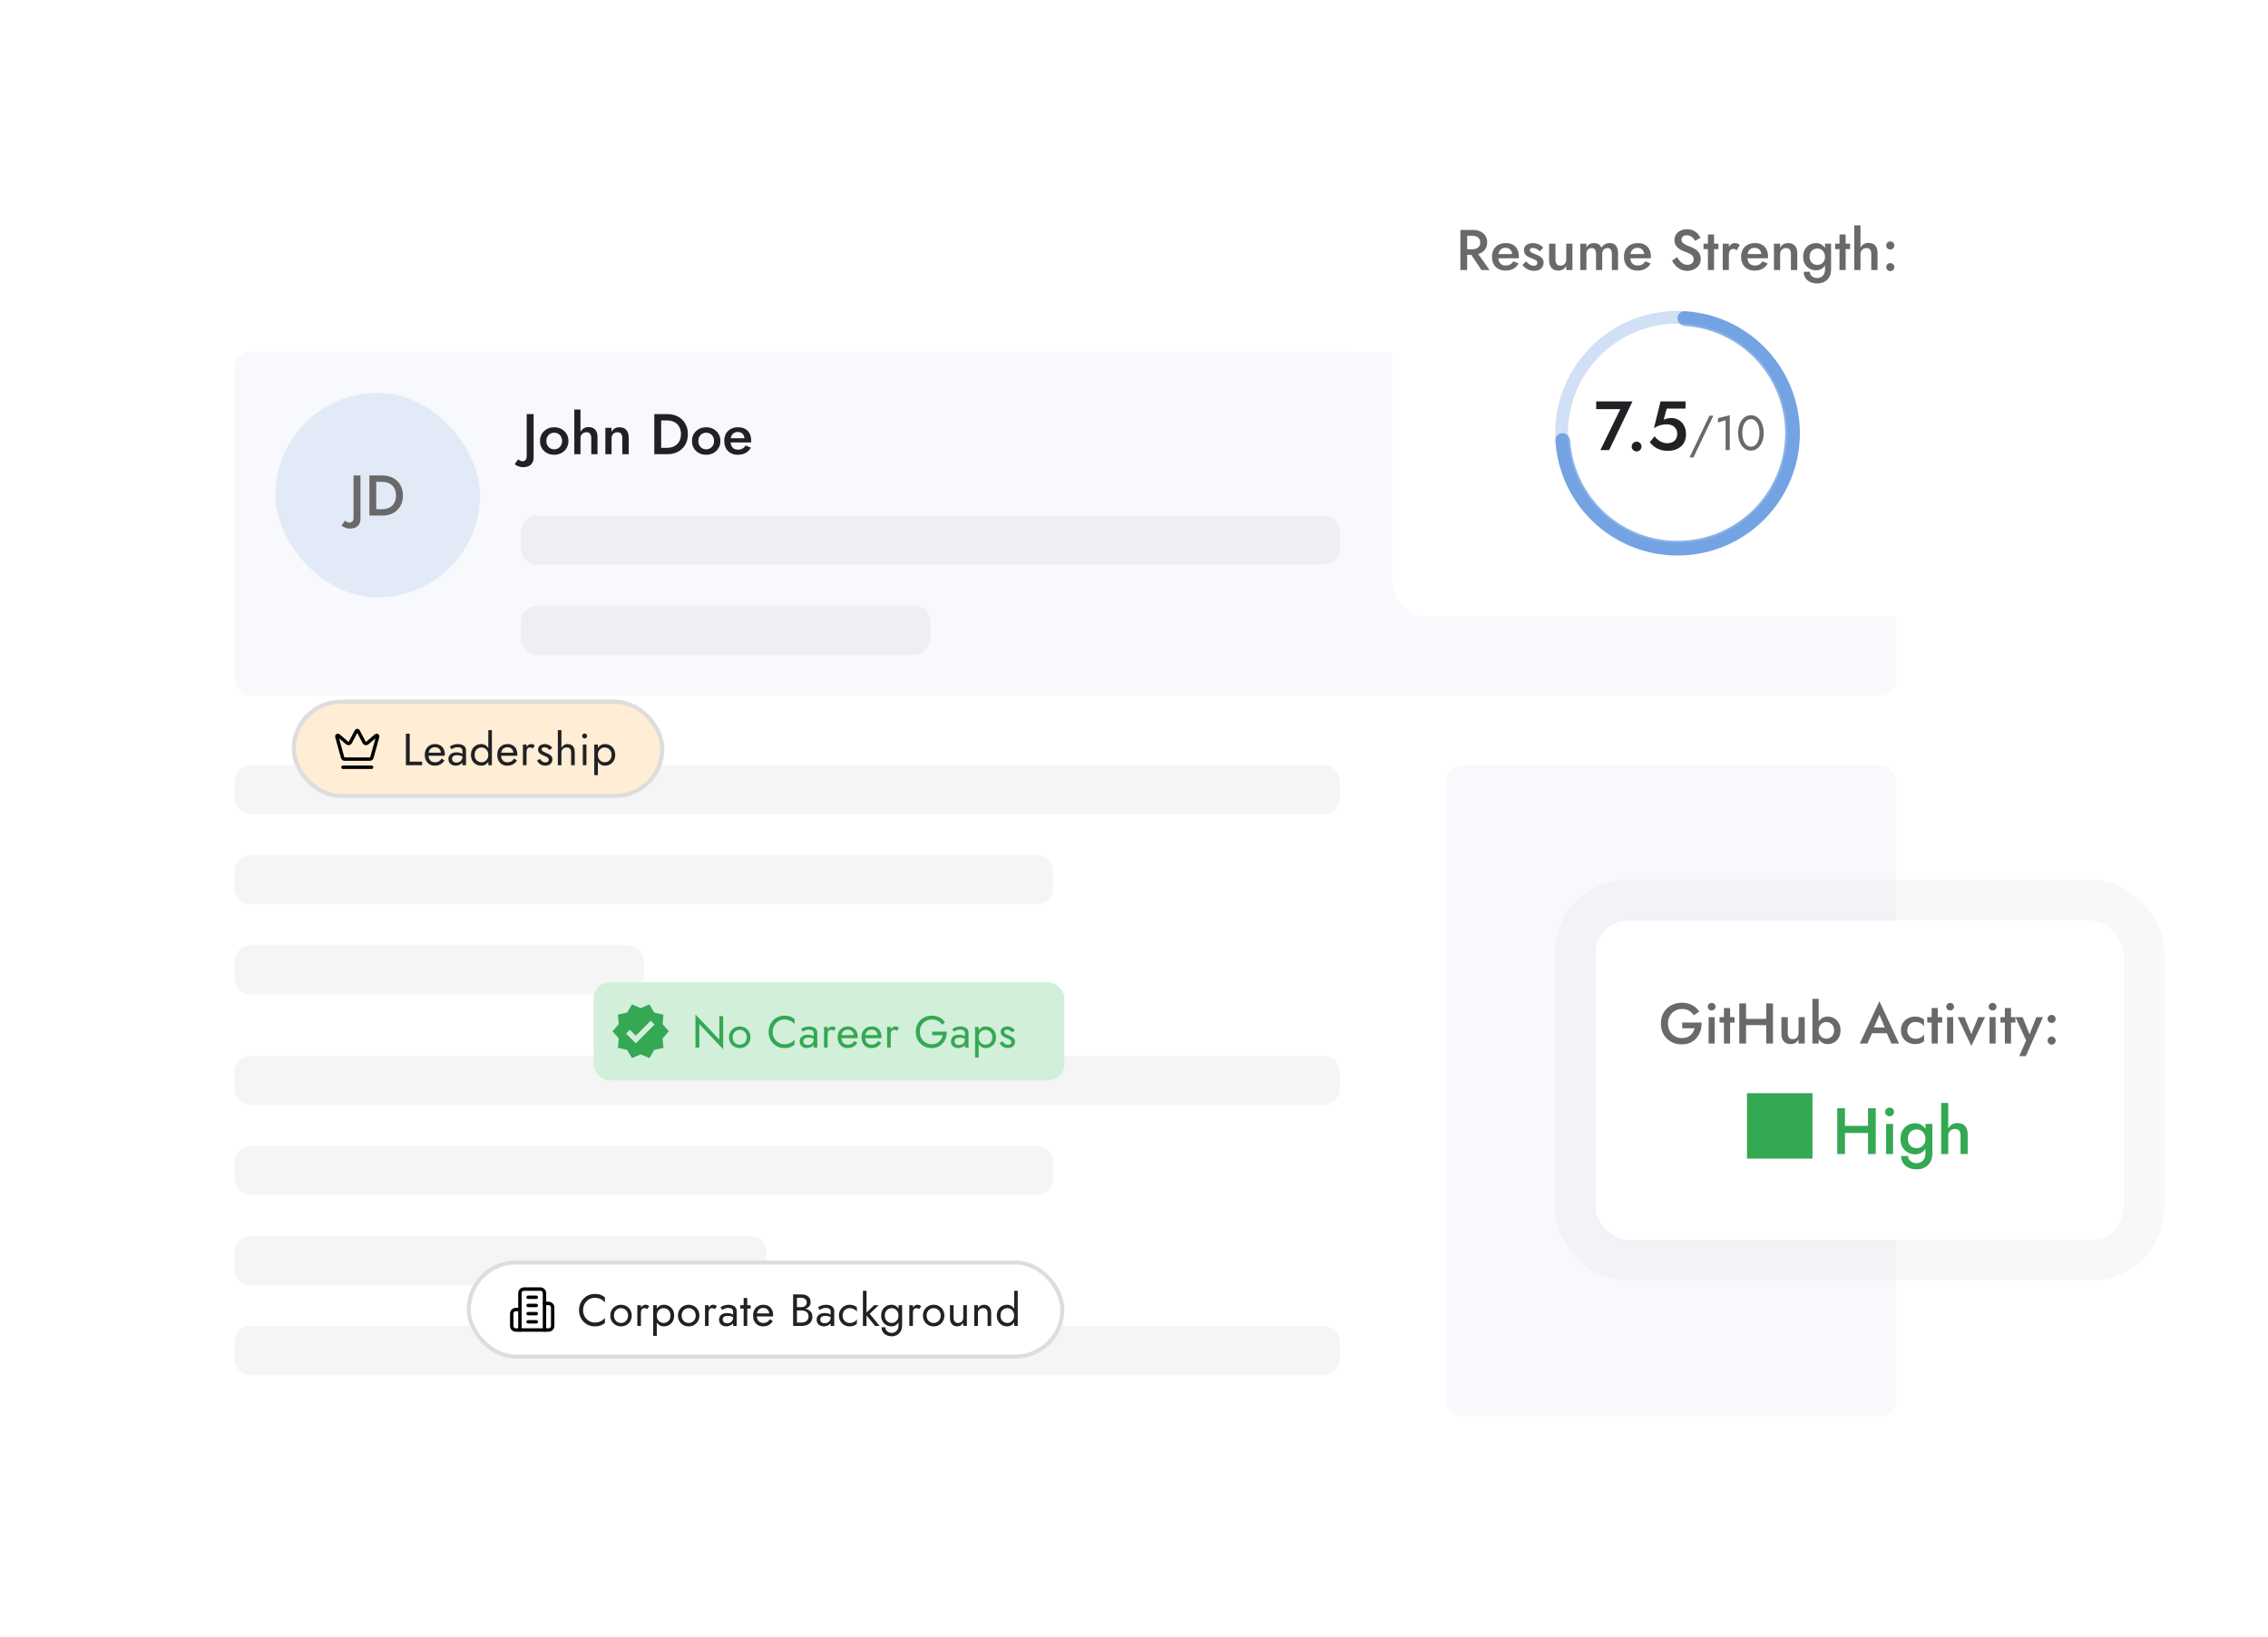 <svg width="554" height="400" viewBox="0 0 554 400" fill="none" xmlns="http://www.w3.org/2000/svg">
<g filter="url(#filter0_d_24742_22772)">
<rect x="35.266" y="54.977" width="450" height="300" rx="8" fill="white" shape-rendering="crispEdges"/>
<rect x="30.266" y="49.977" width="460" height="310" rx="13" stroke="white" stroke-opacity="0.15" stroke-width="10" shape-rendering="crispEdges"/>
<rect x="57.266" y="75.977" width="406" height="84" rx="4" fill="#F5F7FC" fill-opacity="0.7"/>
<rect x="67.266" y="85.977" width="50" height="50" rx="25" fill="#E2EAF8"/>
<path d="M84.3 117.209C84.421 117.349 84.58 117.465 84.776 117.559C84.972 117.652 85.186 117.699 85.42 117.699C85.634 117.699 85.844 117.605 86.05 117.419C86.255 117.241 86.358 116.929 86.358 116.481V106.177H88.052V116.789C88.052 117.199 87.986 117.554 87.856 117.853C87.725 118.151 87.543 118.399 87.31 118.595C87.086 118.791 86.815 118.931 86.498 119.015C86.18 119.108 85.835 119.155 85.462 119.155C85.172 119.155 84.892 119.113 84.622 119.029C84.351 118.954 84.113 118.861 83.908 118.749C83.702 118.637 83.539 118.529 83.418 118.427L84.3 117.209ZM90.227 106.177H91.907V115.977H90.227V106.177ZM93.391 115.977H91.249V114.423H93.349C93.834 114.423 94.282 114.353 94.693 114.213C95.103 114.073 95.458 113.863 95.757 113.583C96.065 113.303 96.303 112.953 96.471 112.533C96.648 112.113 96.737 111.627 96.737 111.077C96.737 110.526 96.648 110.041 96.471 109.621C96.303 109.201 96.065 108.851 95.757 108.571C95.458 108.291 95.103 108.081 94.693 107.941C94.282 107.801 93.834 107.731 93.349 107.731H91.249V106.177H93.391C94.389 106.177 95.267 106.382 96.023 106.793C96.779 107.194 97.367 107.763 97.787 108.501C98.216 109.229 98.431 110.087 98.431 111.077C98.431 112.066 98.216 112.929 97.787 113.667C97.367 114.395 96.779 114.964 96.023 115.375C95.267 115.776 94.389 115.977 93.391 115.977Z" fill="#696969"/>
<path d="M126.595 102.209C126.716 102.349 126.875 102.465 127.071 102.559C127.267 102.652 127.481 102.699 127.715 102.699C127.929 102.699 128.139 102.605 128.345 102.419C128.55 102.241 128.653 101.929 128.653 101.481V91.177H130.347V101.789C130.347 102.199 130.281 102.554 130.151 102.853C130.02 103.151 129.838 103.399 129.605 103.595C129.381 103.791 129.11 103.931 128.793 104.015C128.475 104.108 128.13 104.155 127.757 104.155C127.467 104.155 127.187 104.113 126.917 104.029C126.646 103.954 126.408 103.861 126.203 103.749C125.997 103.637 125.834 103.529 125.713 103.427L126.595 102.209ZM131.906 97.757C131.906 97.094 132.055 96.511 132.354 96.007C132.662 95.503 133.077 95.111 133.6 94.831C134.122 94.541 134.715 94.397 135.378 94.397C136.04 94.397 136.628 94.541 137.142 94.831C137.664 95.111 138.08 95.503 138.388 96.007C138.696 96.511 138.85 97.094 138.85 97.757C138.85 98.41 138.696 98.993 138.388 99.507C138.08 100.011 137.664 100.407 137.142 100.697C136.628 100.977 136.04 101.117 135.378 101.117C134.715 101.117 134.122 100.977 133.6 100.697C133.077 100.407 132.662 100.011 132.354 99.507C132.055 98.993 131.906 98.41 131.906 97.757ZM133.46 97.757C133.46 98.158 133.544 98.513 133.712 98.821C133.88 99.119 134.108 99.357 134.398 99.535C134.687 99.703 135.014 99.787 135.378 99.787C135.732 99.787 136.054 99.703 136.344 99.535C136.642 99.357 136.876 99.119 137.044 98.821C137.212 98.513 137.296 98.158 137.296 97.757C137.296 97.355 137.212 97.001 137.044 96.693C136.876 96.385 136.642 96.147 136.344 95.979C136.054 95.811 135.732 95.727 135.378 95.727C135.014 95.727 134.687 95.811 134.398 95.979C134.108 96.147 133.88 96.385 133.712 96.693C133.544 97.001 133.46 97.355 133.46 97.757ZM141.796 90.057V100.977H140.284V90.057H141.796ZM144.428 97.057C144.428 96.581 144.33 96.221 144.134 95.979C143.948 95.736 143.644 95.615 143.224 95.615C142.944 95.615 142.697 95.675 142.482 95.797C142.268 95.918 142.1 96.086 141.978 96.301C141.857 96.515 141.796 96.767 141.796 97.057H141.432C141.432 96.543 141.526 96.086 141.712 95.685C141.899 95.283 142.16 94.961 142.496 94.719C142.842 94.476 143.257 94.355 143.742 94.355C144.218 94.355 144.62 94.448 144.946 94.635C145.282 94.821 145.534 95.101 145.702 95.475C145.87 95.839 145.954 96.296 145.954 96.847V100.977H144.428V97.057ZM152.016 97.057C152.016 96.581 151.918 96.221 151.722 95.979C151.526 95.736 151.223 95.615 150.812 95.615C150.532 95.615 150.285 95.675 150.07 95.797C149.856 95.909 149.688 96.077 149.566 96.301C149.445 96.515 149.384 96.767 149.384 97.057V100.977H147.872V94.537H149.384V95.531C149.59 95.148 149.851 94.863 150.168 94.677C150.495 94.49 150.882 94.397 151.33 94.397C152.058 94.397 152.614 94.621 152.996 95.069C153.379 95.507 153.57 96.114 153.57 96.889V100.977H152.016V97.057ZM159.824 91.177H161.504V100.977H159.824V91.177ZM162.988 100.977H160.846V99.423H162.946C163.432 99.423 163.88 99.353 164.29 99.213C164.701 99.073 165.056 98.863 165.354 98.583C165.662 98.303 165.9 97.953 166.068 97.533C166.246 97.113 166.334 96.627 166.334 96.077C166.334 95.526 166.246 95.041 166.068 94.621C165.9 94.201 165.662 93.851 165.354 93.571C165.056 93.291 164.701 93.081 164.29 92.941C163.88 92.801 163.432 92.731 162.946 92.731H160.846V91.177H162.988C163.987 91.177 164.864 91.382 165.62 91.793C166.376 92.194 166.964 92.763 167.384 93.501C167.814 94.229 168.028 95.087 168.028 96.077C168.028 97.066 167.814 97.929 167.384 98.667C166.964 99.395 166.376 99.964 165.62 100.375C164.864 100.776 163.987 100.977 162.988 100.977ZM169.025 97.757C169.025 97.094 169.174 96.511 169.473 96.007C169.781 95.503 170.196 95.111 170.719 94.831C171.241 94.541 171.834 94.397 172.497 94.397C173.159 94.397 173.747 94.541 174.261 94.831C174.783 95.111 175.199 95.503 175.507 96.007C175.815 96.511 175.969 97.094 175.969 97.757C175.969 98.41 175.815 98.993 175.507 99.507C175.199 100.011 174.783 100.407 174.261 100.697C173.747 100.977 173.159 101.117 172.497 101.117C171.834 101.117 171.241 100.977 170.719 100.697C170.196 100.407 169.781 100.011 169.473 99.507C169.174 98.993 169.025 98.41 169.025 97.757ZM170.579 97.757C170.579 98.158 170.663 98.513 170.831 98.821C170.999 99.119 171.227 99.357 171.517 99.535C171.806 99.703 172.133 99.787 172.497 99.787C172.851 99.787 173.173 99.703 173.463 99.535C173.761 99.357 173.995 99.119 174.163 98.821C174.331 98.513 174.415 98.158 174.415 97.757C174.415 97.355 174.331 97.001 174.163 96.693C173.995 96.385 173.761 96.147 173.463 95.979C173.173 95.811 172.851 95.727 172.497 95.727C172.133 95.727 171.806 95.811 171.517 95.979C171.227 96.147 170.999 96.385 170.831 96.693C170.663 97.001 170.579 97.355 170.579 97.757ZM180.204 101.117C179.55 101.117 178.972 100.977 178.468 100.697C177.973 100.417 177.59 100.025 177.32 99.521C177.049 99.017 176.914 98.429 176.914 97.757C176.914 97.075 177.049 96.483 177.32 95.979C177.6 95.475 177.992 95.087 178.495 94.817C179 94.537 179.592 94.397 180.274 94.397C180.955 94.397 181.534 94.527 182.01 94.789C182.486 95.05 182.85 95.428 183.102 95.923C183.363 96.408 183.494 96.996 183.494 97.687C183.494 97.761 183.489 97.841 183.48 97.925C183.48 98.009 183.475 98.069 183.466 98.107H177.81V97.071H182.178L181.716 97.715C181.744 97.659 181.772 97.584 181.8 97.491C181.837 97.388 181.856 97.304 181.856 97.239C181.856 96.893 181.786 96.595 181.646 96.343C181.515 96.091 181.328 95.895 181.086 95.755C180.852 95.615 180.577 95.545 180.26 95.545C179.877 95.545 179.55 95.629 179.28 95.797C179.009 95.965 178.804 96.207 178.664 96.525C178.524 96.842 178.449 97.234 178.44 97.701C178.44 98.167 178.51 98.564 178.65 98.891C178.79 99.208 178.995 99.451 179.266 99.619C179.546 99.787 179.882 99.871 180.274 99.871C180.684 99.871 181.044 99.787 181.352 99.619C181.66 99.451 181.916 99.194 182.122 98.849L183.424 99.381C183.088 99.959 182.654 100.393 182.122 100.683C181.59 100.972 180.95 101.117 180.204 101.117Z" fill="#202124"/>
<path d="M127.266 119.977C127.266 117.767 129.056 115.977 131.266 115.977H323.266C325.475 115.977 327.266 117.767 327.266 119.977V123.977C327.266 126.186 325.475 127.977 323.266 127.977H131.266C129.056 127.977 127.266 126.186 127.266 123.977V119.977Z" fill="black" fill-opacity="0.04"/>
<path d="M127.266 141.977C127.266 139.767 129.056 137.977 131.266 137.977H223.266C225.475 137.977 227.266 139.767 227.266 141.977V145.977C227.266 148.186 225.475 149.977 223.266 149.977H131.266C129.056 149.977 127.266 148.186 127.266 145.977V141.977Z" fill="black" fill-opacity="0.04"/>
<path d="M57.266 180.977C57.266 178.767 59.056 176.977 61.266 176.977H323.266C325.475 176.977 327.266 178.767 327.266 180.977V184.977C327.266 187.186 325.475 188.977 323.266 188.977H61.266C59.056 188.977 57.266 187.186 57.266 184.977V180.977Z" fill="black" fill-opacity="0.04"/>
<path d="M57.266 202.977C57.266 200.767 59.056 198.977 61.266 198.977H253.266C255.475 198.977 257.266 200.767 257.266 202.977V206.977C257.266 209.186 255.475 210.977 253.266 210.977H61.266C59.056 210.977 57.266 209.186 57.266 206.977V202.977Z" fill="black" fill-opacity="0.04"/>
<path d="M57.266 224.977C57.266 222.767 59.056 220.977 61.266 220.977H153.266C155.475 220.977 157.266 222.767 157.266 224.977V228.977C157.266 231.186 155.475 232.977 153.266 232.977H61.266C59.056 232.977 57.266 231.186 57.266 228.977V224.977Z" fill="black" fill-opacity="0.04"/>
<path d="M57.266 251.977C57.266 249.767 59.056 247.977 61.266 247.977H323.266C325.475 247.977 327.266 249.767 327.266 251.977V255.977C327.266 258.186 325.475 259.977 323.266 259.977H61.266C59.056 259.977 57.266 258.186 57.266 255.977V251.977Z" fill="black" fill-opacity="0.04"/>
<path d="M57.266 273.977C57.266 271.767 59.056 269.977 61.266 269.977H253.266C255.475 269.977 257.266 271.767 257.266 273.977V277.977C257.266 280.186 255.475 281.977 253.266 281.977H61.266C59.056 281.977 57.266 280.186 57.266 277.977V273.977Z" fill="black" fill-opacity="0.04"/>
<path d="M57.266 295.977C57.266 293.767 59.056 291.977 61.266 291.977H183.266C185.475 291.977 187.266 293.767 187.266 295.977V299.977C187.266 302.186 185.475 303.977 183.266 303.977H61.266C59.056 303.977 57.266 302.186 57.266 299.977V295.977Z" fill="black" fill-opacity="0.04"/>
<path d="M57.266 317.977C57.266 315.767 59.056 313.977 61.266 313.977H323.266C325.475 313.977 327.266 315.767 327.266 317.977V321.977C327.266 324.186 325.475 325.977 323.266 325.977H61.266C59.056 325.977 57.266 324.186 57.266 321.977V317.977Z" fill="black" fill-opacity="0.04"/>
<rect x="353.266" y="176.977" width="110" height="159" rx="4" fill="#F5F7FC" fill-opacity="0.7"/>
</g>
<g filter="url(#filter1_d_24742_22772)">
<rect x="340.266" y="25.977" width="139" height="114.758" rx="8" fill="white" shape-rendering="crispEdges"/>
<rect x="335.266" y="20.977" width="149" height="124.758" rx="13" stroke="white" stroke-opacity="0.15" stroke-width="10" shape-rendering="crispEdges"/>
<path d="M358.747 51.301H360.539L363.857 55.977H361.869L358.747 51.301ZM356.731 46.177H358.383V55.977H356.731V46.177ZM357.711 47.605V46.177H359.755C360.464 46.177 361.08 46.303 361.603 46.555C362.135 46.807 362.545 47.161 362.835 47.619C363.124 48.067 363.269 48.599 363.269 49.215C363.269 49.831 363.124 50.367 362.835 50.825C362.545 51.282 362.135 51.637 361.603 51.889C361.08 52.141 360.464 52.267 359.755 52.267H357.711V50.909H359.685C360.058 50.909 360.385 50.843 360.665 50.713C360.954 50.582 361.178 50.395 361.337 50.153C361.495 49.901 361.575 49.602 361.575 49.257C361.575 48.902 361.495 48.603 361.337 48.361C361.178 48.118 360.954 47.931 360.665 47.801C360.385 47.67 360.058 47.605 359.685 47.605H357.711ZM367.731 56.117C367.078 56.117 366.499 55.977 365.995 55.697C365.5 55.417 365.118 55.025 364.847 54.521C364.576 54.017 364.441 53.429 364.441 52.757C364.441 52.075 364.576 51.483 364.847 50.979C365.127 50.475 365.519 50.087 366.023 49.817C366.527 49.537 367.12 49.397 367.801 49.397C368.482 49.397 369.061 49.527 369.537 49.789C370.013 50.05 370.377 50.428 370.629 50.923C370.89 51.408 371.021 51.996 371.021 52.687C371.021 52.761 371.016 52.841 371.007 52.925C371.007 53.009 371.002 53.069 370.993 53.107H365.337V52.071H369.705L369.243 52.715C369.271 52.659 369.299 52.584 369.327 52.491C369.364 52.388 369.383 52.304 369.383 52.239C369.383 51.893 369.313 51.595 369.173 51.343C369.042 51.091 368.856 50.895 368.613 50.755C368.38 50.615 368.104 50.545 367.787 50.545C367.404 50.545 367.078 50.629 366.807 50.797C366.536 50.965 366.331 51.207 366.191 51.525C366.051 51.842 365.976 52.234 365.967 52.701C365.967 53.167 366.037 53.564 366.177 53.891C366.317 54.208 366.522 54.451 366.793 54.619C367.073 54.787 367.409 54.871 367.801 54.871C368.212 54.871 368.571 54.787 368.879 54.619C369.187 54.451 369.444 54.194 369.649 53.849L370.951 54.381C370.615 54.959 370.181 55.393 369.649 55.683C369.117 55.972 368.478 56.117 367.731 56.117ZM372.758 53.863C372.963 54.087 373.169 54.283 373.374 54.451C373.589 54.609 373.803 54.731 374.018 54.815C374.233 54.889 374.447 54.927 374.662 54.927C374.933 54.927 375.143 54.866 375.292 54.745C375.451 54.623 375.53 54.455 375.53 54.241C375.53 54.054 375.469 53.895 375.348 53.765C375.227 53.625 375.059 53.508 374.844 53.415C374.629 53.312 374.377 53.209 374.088 53.107C373.799 52.995 373.509 52.864 373.22 52.715C372.94 52.556 372.707 52.351 372.52 52.099C372.343 51.847 372.254 51.529 372.254 51.147C372.254 50.755 372.352 50.428 372.548 50.167C372.753 49.905 373.024 49.714 373.36 49.593C373.705 49.462 374.074 49.397 374.466 49.397C374.821 49.397 375.152 49.448 375.46 49.551C375.777 49.653 376.062 49.789 376.314 49.957C376.566 50.125 376.781 50.316 376.958 50.531L376.118 51.427C375.903 51.175 375.647 50.969 375.348 50.811C375.049 50.652 374.741 50.573 374.424 50.573C374.209 50.573 374.032 50.619 373.892 50.713C373.752 50.806 373.682 50.941 373.682 51.119C373.682 51.268 373.743 51.403 373.864 51.525C373.995 51.637 374.163 51.739 374.368 51.833C374.583 51.926 374.821 52.024 375.082 52.127C375.437 52.267 375.763 52.421 376.062 52.589C376.361 52.757 376.599 52.962 376.776 53.205C376.963 53.447 377.056 53.765 377.056 54.157C377.056 54.763 376.846 55.253 376.426 55.627C376.015 55.991 375.455 56.173 374.746 56.173C374.307 56.173 373.901 56.107 373.528 55.977C373.164 55.837 372.842 55.659 372.562 55.445C372.291 55.221 372.063 54.987 371.876 54.745L372.758 53.863ZM379.952 53.457C379.952 53.914 380.05 54.269 380.246 54.521C380.442 54.773 380.74 54.899 381.142 54.899C381.431 54.899 381.683 54.843 381.898 54.731C382.112 54.609 382.28 54.441 382.402 54.227C382.523 54.003 382.584 53.746 382.584 53.457V49.537H384.096V55.977H382.584V54.983C382.378 55.356 382.112 55.641 381.786 55.837C381.468 56.023 381.086 56.117 380.638 56.117C379.919 56.117 379.364 55.893 378.972 55.445C378.589 54.997 378.398 54.39 378.398 53.625V49.537H379.952V53.457ZM395.239 51.889V55.977H393.727V52.057C393.727 51.571 393.638 51.212 393.461 50.979C393.293 50.736 393.022 50.615 392.649 50.615C392.397 50.615 392.173 50.671 391.977 50.783C391.79 50.895 391.641 51.058 391.529 51.273C391.426 51.487 391.375 51.749 391.375 52.057V55.977H389.863V52.057C389.863 51.571 389.774 51.212 389.597 50.979C389.429 50.736 389.158 50.615 388.785 50.615C388.523 50.615 388.295 50.671 388.099 50.783C387.912 50.895 387.767 51.058 387.665 51.273C387.562 51.487 387.511 51.749 387.511 52.057V55.977H386.027V49.537H387.511V50.475C387.697 50.12 387.94 49.854 388.239 49.677C388.547 49.49 388.906 49.397 389.317 49.397C389.793 49.397 390.185 49.495 390.493 49.691C390.81 49.887 391.039 50.171 391.179 50.545C391.403 50.171 391.683 49.887 392.019 49.691C392.364 49.495 392.756 49.397 393.195 49.397C393.652 49.397 394.03 49.495 394.329 49.691C394.637 49.877 394.865 50.157 395.015 50.531C395.164 50.904 395.239 51.357 395.239 51.889ZM399.969 56.117C399.316 56.117 398.737 55.977 398.233 55.697C397.738 55.417 397.356 55.025 397.085 54.521C396.814 54.017 396.679 53.429 396.679 52.757C396.679 52.075 396.814 51.483 397.085 50.979C397.365 50.475 397.757 50.087 398.261 49.817C398.765 49.537 399.358 49.397 400.039 49.397C400.72 49.397 401.299 49.527 401.775 49.789C402.251 50.05 402.615 50.428 402.867 50.923C403.128 51.408 403.259 51.996 403.259 52.687C403.259 52.761 403.254 52.841 403.245 52.925C403.245 53.009 403.24 53.069 403.231 53.107H397.575V52.071H401.943L401.481 52.715C401.509 52.659 401.537 52.584 401.565 52.491C401.602 52.388 401.621 52.304 401.621 52.239C401.621 51.893 401.551 51.595 401.411 51.343C401.28 51.091 401.094 50.895 400.851 50.755C400.618 50.615 400.342 50.545 400.025 50.545C399.642 50.545 399.316 50.629 399.045 50.797C398.774 50.965 398.569 51.207 398.429 51.525C398.289 51.842 398.214 52.234 398.205 52.701C398.205 53.167 398.275 53.564 398.415 53.891C398.555 54.208 398.76 54.451 399.031 54.619C399.311 54.787 399.647 54.871 400.039 54.871C400.45 54.871 400.809 54.787 401.117 54.619C401.425 54.451 401.682 54.194 401.887 53.849L403.189 54.381C402.853 54.959 402.419 55.393 401.887 55.683C401.355 55.972 400.716 56.117 399.969 56.117ZM409.67 52.827C409.884 53.2 410.113 53.531 410.356 53.821C410.608 54.101 410.883 54.32 411.182 54.479C411.48 54.628 411.816 54.703 412.19 54.703C412.638 54.703 413.002 54.581 413.282 54.339C413.562 54.096 413.702 53.783 413.702 53.401C413.702 53.037 413.613 52.747 413.436 52.533C413.258 52.309 413.011 52.122 412.694 51.973C412.386 51.814 412.026 51.66 411.616 51.511C411.373 51.427 411.102 51.315 410.804 51.175C410.505 51.025 410.22 50.843 409.95 50.629C409.679 50.405 409.455 50.134 409.278 49.817C409.1 49.49 409.012 49.098 409.012 48.641C409.012 48.118 409.147 47.661 409.418 47.269C409.688 46.867 410.052 46.559 410.51 46.345C410.976 46.121 411.504 46.009 412.092 46.009C412.67 46.009 413.174 46.111 413.604 46.317C414.033 46.522 414.392 46.783 414.682 47.101C414.98 47.418 415.214 47.749 415.382 48.095L414.038 48.851C413.916 48.608 413.762 48.384 413.576 48.179C413.389 47.964 413.17 47.796 412.918 47.675C412.675 47.544 412.39 47.479 412.064 47.479C411.606 47.479 411.27 47.586 411.056 47.801C410.841 48.006 410.734 48.249 410.734 48.529C410.734 48.781 410.808 49.009 410.958 49.215C411.116 49.411 411.359 49.597 411.686 49.775C412.012 49.952 412.437 50.134 412.96 50.321C413.249 50.423 413.538 50.554 413.828 50.713C414.126 50.871 414.397 51.072 414.64 51.315C414.882 51.548 415.074 51.823 415.214 52.141C415.363 52.458 415.438 52.831 415.438 53.261C415.438 53.718 415.349 54.129 415.172 54.493C414.994 54.857 414.752 55.165 414.444 55.417C414.136 55.659 413.786 55.846 413.394 55.977C413.011 56.117 412.61 56.187 412.19 56.187C411.611 56.187 411.074 56.075 410.58 55.851C410.094 55.617 409.67 55.309 409.306 54.927C408.942 54.544 408.652 54.129 408.438 53.681L409.67 52.827ZM416.111 49.537H419.765V50.867H416.111V49.537ZM417.189 47.297H418.687V55.977H417.189V47.297ZM422.306 49.537V55.977H420.808V49.537H422.306ZM424.224 51.147C424.084 51.035 423.953 50.951 423.832 50.895C423.71 50.839 423.556 50.811 423.37 50.811C423.118 50.811 422.912 50.876 422.754 51.007C422.595 51.137 422.478 51.319 422.404 51.553C422.338 51.777 422.306 52.043 422.306 52.351L421.802 52.057C421.802 51.543 421.895 51.091 422.082 50.699C422.278 50.297 422.525 49.98 422.824 49.747C423.132 49.513 423.449 49.397 423.776 49.397C424.009 49.397 424.228 49.434 424.434 49.509C424.639 49.574 424.812 49.695 424.952 49.873L424.224 51.147ZM428.584 56.117C427.931 56.117 427.352 55.977 426.848 55.697C426.354 55.417 425.971 55.025 425.7 54.521C425.43 54.017 425.294 53.429 425.294 52.757C425.294 52.075 425.43 51.483 425.7 50.979C425.98 50.475 426.372 50.087 426.876 49.817C427.38 49.537 427.973 49.397 428.654 49.397C429.336 49.397 429.914 49.527 430.39 49.789C430.866 50.05 431.23 50.428 431.482 50.923C431.744 51.408 431.874 51.996 431.874 52.687C431.874 52.761 431.87 52.841 431.86 52.925C431.86 53.009 431.856 53.069 431.846 53.107H426.19V52.071H430.558L430.096 52.715C430.124 52.659 430.152 52.584 430.18 52.491C430.218 52.388 430.236 52.304 430.236 52.239C430.236 51.893 430.166 51.595 430.026 51.343C429.896 51.091 429.709 50.895 429.466 50.755C429.233 50.615 428.958 50.545 428.64 50.545C428.258 50.545 427.931 50.629 427.66 50.797C427.39 50.965 427.184 51.207 427.044 51.525C426.904 51.842 426.83 52.234 426.82 52.701C426.82 53.167 426.89 53.564 427.03 53.891C427.17 54.208 427.376 54.451 427.646 54.619C427.926 54.787 428.262 54.871 428.654 54.871C429.065 54.871 429.424 54.787 429.732 54.619C430.04 54.451 430.297 54.194 430.502 53.849L431.804 54.381C431.468 54.959 431.034 55.393 430.502 55.683C429.97 55.972 429.331 56.117 428.584 56.117ZM437.462 52.057C437.462 51.581 437.364 51.221 437.168 50.979C436.972 50.736 436.668 50.615 436.258 50.615C435.978 50.615 435.73 50.675 435.516 50.797C435.301 50.909 435.133 51.077 435.012 51.301C434.89 51.515 434.83 51.767 434.83 52.057V55.977H433.318V49.537H434.83V50.531C435.035 50.148 435.296 49.863 435.614 49.677C435.94 49.49 436.328 49.397 436.776 49.397C437.504 49.397 438.059 49.621 438.442 50.069C438.824 50.507 439.016 51.114 439.016 51.889V55.977H437.462V52.057ZM440.582 56.411H442.08C442.09 56.7 442.169 56.961 442.318 57.195C442.477 57.428 442.692 57.61 442.962 57.741C443.233 57.871 443.546 57.937 443.9 57.937C444.218 57.937 444.521 57.862 444.81 57.713C445.1 57.563 445.333 57.335 445.51 57.027C445.697 56.719 445.79 56.322 445.79 55.837V49.537H447.274V55.837C447.274 56.611 447.116 57.251 446.798 57.755C446.49 58.259 446.084 58.632 445.58 58.875C445.076 59.127 444.53 59.253 443.942 59.253C443.242 59.253 442.645 59.131 442.15 58.889C441.656 58.655 441.273 58.324 441.002 57.895C440.741 57.465 440.601 56.971 440.582 56.411ZM440.456 52.729C440.456 52.01 440.601 51.408 440.89 50.923C441.18 50.428 441.562 50.05 442.038 49.789C442.524 49.527 443.042 49.397 443.592 49.397C444.134 49.397 444.605 49.532 445.006 49.803C445.417 50.064 445.739 50.442 445.972 50.937C446.215 51.431 446.336 52.029 446.336 52.729C446.336 53.419 446.215 54.012 445.972 54.507C445.739 55.001 445.417 55.384 445.006 55.655C444.605 55.916 444.134 56.047 443.592 56.047C443.042 56.047 442.524 55.916 442.038 55.655C441.562 55.393 441.18 55.015 440.89 54.521C440.601 54.026 440.456 53.429 440.456 52.729ZM442.024 52.729C442.024 53.158 442.113 53.522 442.29 53.821C442.468 54.119 442.701 54.348 442.99 54.507C443.289 54.656 443.611 54.731 443.956 54.731C444.246 54.731 444.53 54.656 444.81 54.507C445.1 54.357 445.333 54.133 445.51 53.835C445.697 53.527 445.79 53.158 445.79 52.729C445.79 52.393 445.734 52.103 445.622 51.861C445.52 51.609 445.38 51.399 445.202 51.231C445.025 51.053 444.824 50.923 444.6 50.839C444.386 50.755 444.171 50.713 443.956 50.713C443.611 50.713 443.289 50.792 442.99 50.951C442.701 51.1 442.468 51.324 442.29 51.623C442.113 51.921 442.024 52.29 442.024 52.729ZM448.254 49.537H451.908V50.867H448.254V49.537ZM449.332 47.297H450.83V55.977H449.332V47.297ZM454.462 45.057V55.977H452.95V45.057H454.462ZM457.094 52.057C457.094 51.581 456.996 51.221 456.8 50.979C456.614 50.736 456.31 50.615 455.89 50.615C455.61 50.615 455.363 50.675 455.148 50.797C454.934 50.918 454.766 51.086 454.644 51.301C454.523 51.515 454.462 51.767 454.462 52.057H454.098C454.098 51.543 454.192 51.086 454.378 50.685C454.565 50.283 454.826 49.961 455.162 49.719C455.508 49.476 455.923 49.355 456.408 49.355C456.884 49.355 457.286 49.448 457.612 49.635C457.948 49.821 458.2 50.101 458.368 50.475C458.536 50.839 458.62 51.296 458.62 51.847V55.977H457.094V52.057ZM460.748 55.263C460.748 54.992 460.842 54.763 461.028 54.577C461.224 54.381 461.458 54.283 461.728 54.283C462.018 54.283 462.256 54.381 462.442 54.577C462.629 54.763 462.722 54.992 462.722 55.263C462.722 55.524 462.629 55.753 462.442 55.949C462.256 56.145 462.018 56.243 461.728 56.243C461.458 56.243 461.224 56.145 461.028 55.949C460.842 55.753 460.748 55.524 460.748 55.263ZM460.748 49.971C460.748 49.7 460.842 49.471 461.028 49.285C461.224 49.089 461.458 48.991 461.728 48.991C462.018 48.991 462.256 49.089 462.442 49.285C462.629 49.471 462.722 49.7 462.722 49.971C462.722 50.241 462.629 50.475 462.442 50.671C462.256 50.857 462.018 50.951 461.728 50.951C461.458 50.951 461.224 50.857 461.028 50.671C460.842 50.475 460.748 50.241 460.748 49.971Z" fill="#696969"/>
<path d="M409.765 125.733C426.266 125.733 439.643 112.356 439.643 95.855C439.643 79.353 426.266 65.977 409.765 65.977C393.264 65.977 379.887 79.353 379.887 95.855C379.887 112.356 393.264 125.733 409.765 125.733ZM409.765 69.085C424.549 69.085 436.534 81.07 436.534 95.855C436.534 110.639 424.549 122.624 409.765 122.624C394.981 122.624 382.996 110.639 382.996 95.855C382.996 81.07 394.981 69.085 409.765 69.085Z" fill="#1967D2" fill-opacity="0.2"/>
<path d="M409.765 67.771C409.765 66.781 410.568 65.973 411.556 66.032C416.836 66.349 421.949 68.063 426.364 71.014C431.278 74.297 435.107 78.963 437.368 84.422C439.63 89.882 440.222 95.889 439.069 101.685C437.916 107.481 435.07 112.805 430.892 116.983C426.713 121.162 421.389 124.007 415.594 125.16C409.798 126.313 403.79 125.721 398.331 123.46C392.871 121.199 388.205 117.369 384.922 112.456C381.972 108.04 380.258 102.928 379.94 97.648C379.881 96.66 380.689 95.856 381.679 95.856C382.669 95.856 383.466 96.66 383.533 97.648C383.845 102.218 385.347 106.638 387.903 110.464C390.792 114.788 394.899 118.158 399.703 120.148C404.507 122.138 409.794 122.658 414.894 121.644C419.994 120.629 424.679 118.125 428.357 114.448C432.034 110.771 434.538 106.086 435.552 100.986C436.567 95.885 436.046 90.599 434.056 85.795C432.066 80.99 428.696 76.884 424.372 73.995C420.546 71.439 416.126 69.937 411.556 69.625C410.568 69.557 409.765 68.761 409.765 67.771Z" fill="#1967D2" fill-opacity="0.5"/>
<path d="M389.899 89.964V88.077H398.773L393.061 99.977H390.919L395.798 89.964H389.899ZM398.57 99.11C398.57 98.781 398.683 98.503 398.91 98.277C399.148 98.039 399.431 97.92 399.76 97.92C400.111 97.92 400.4 98.039 400.627 98.277C400.853 98.503 400.967 98.781 400.967 99.11C400.967 99.427 400.853 99.705 400.627 99.943C400.4 100.181 400.111 100.3 399.76 100.3C399.431 100.3 399.148 100.181 398.91 99.943C398.683 99.705 398.57 99.427 398.57 99.11ZM411.84 96.101C411.84 96.792 411.721 97.393 411.483 97.903C411.245 98.413 410.916 98.838 410.497 99.178C410.077 99.506 409.601 99.756 409.069 99.926C408.547 100.084 407.998 100.164 407.42 100.164C406.694 100.164 406.054 100.067 405.499 99.875C404.943 99.682 404.462 99.427 404.054 99.11C403.646 98.781 403.289 98.43 402.983 98.056L404.156 96.611C404.394 96.917 404.671 97.2 404.989 97.461C405.317 97.71 405.669 97.914 406.043 98.073C406.417 98.22 406.791 98.294 407.165 98.294C407.709 98.294 408.168 98.203 408.542 98.022C408.916 97.84 409.199 97.574 409.392 97.223C409.596 96.871 409.698 96.458 409.698 95.982C409.698 95.494 409.584 95.081 409.358 94.741C409.131 94.401 408.825 94.14 408.44 93.959C408.054 93.777 407.629 93.687 407.165 93.687C406.825 93.687 406.485 93.715 406.145 93.772C405.816 93.817 405.476 93.908 405.125 94.044C404.785 94.18 404.411 94.372 404.003 94.622L405.618 88.077H411.721V89.845H407.131L406.383 92.565C406.677 92.417 406.983 92.31 407.301 92.242C407.618 92.174 407.941 92.14 408.27 92.14C408.927 92.14 409.528 92.304 410.072 92.633C410.616 92.961 411.046 93.42 411.364 94.01C411.681 94.599 411.84 95.296 411.84 96.101Z" fill="#202124"/>
<path d="M417.555 91.577H418.515L413.655 101.777H412.695L417.555 91.577ZM419.65 93.233V92.177L422.53 91.457V99.977H421.51V92.681L419.65 93.233ZM425.593 95.777C425.593 96.265 425.641 96.717 425.737 97.133C425.833 97.541 425.973 97.897 426.157 98.201C426.341 98.497 426.561 98.729 426.817 98.897C427.081 99.057 427.373 99.137 427.693 99.137C428.021 99.137 428.313 99.057 428.569 98.897C428.825 98.729 429.045 98.497 429.229 98.201C429.413 97.897 429.553 97.541 429.649 97.133C429.745 96.717 429.793 96.265 429.793 95.777C429.793 95.289 429.745 94.841 429.649 94.433C429.553 94.017 429.413 93.661 429.229 93.365C429.045 93.061 428.825 92.829 428.569 92.669C428.313 92.501 428.021 92.417 427.693 92.417C427.373 92.417 427.081 92.501 426.817 92.669C426.561 92.829 426.341 93.061 426.157 93.365C425.973 93.661 425.833 94.017 425.737 94.433C425.641 94.841 425.593 95.289 425.593 95.777ZM424.573 95.777C424.573 94.937 424.705 94.193 424.969 93.545C425.233 92.897 425.597 92.389 426.061 92.021C426.533 91.645 427.077 91.457 427.693 91.457C428.309 91.457 428.849 91.645 429.313 92.021C429.785 92.389 430.153 92.897 430.417 93.545C430.681 94.193 430.813 94.937 430.813 95.777C430.813 96.617 430.681 97.361 430.417 98.009C430.153 98.657 429.785 99.169 429.313 99.545C428.849 99.913 428.309 100.097 427.693 100.097C427.077 100.097 426.533 99.913 426.061 99.545C425.597 99.169 425.233 98.657 424.969 98.009C424.705 97.361 424.573 96.617 424.573 95.777Z" fill="#696969"/>
</g>
<g filter="url(#filter2_d_24742_22772)">
<rect x="389.734" y="214.977" width="129" height="78" rx="8" fill="white" shape-rendering="crispEdges"/>
<rect x="384.734" y="209.977" width="139" height="88" rx="13" stroke="white" stroke-opacity="0.15" stroke-width="10" shape-rendering="crispEdges"/>
<rect x="384.734" y="209.977" width="139" height="88" rx="13" stroke="#696969" stroke-opacity="0.05" stroke-width="10" shape-rendering="crispEdges"/>
<path d="M410.92 241.253V239.853H415.638C415.657 240.571 415.563 241.253 415.358 241.897C415.153 242.531 414.845 243.096 414.434 243.591C414.023 244.085 413.51 244.477 412.894 244.767C412.287 245.047 411.597 245.187 410.822 245.187C410.085 245.187 409.403 245.065 408.778 244.823C408.153 244.571 407.607 244.216 407.14 243.759C406.683 243.301 406.328 242.76 406.076 242.135C405.824 241.509 405.698 240.823 405.698 240.077C405.698 239.33 405.824 238.649 406.076 238.033C406.337 237.407 406.697 236.871 407.154 236.423C407.621 235.965 408.167 235.615 408.792 235.373C409.427 235.13 410.113 235.009 410.85 235.009C411.494 235.009 412.077 235.097 412.6 235.275C413.123 235.443 413.589 235.69 414 236.017C414.42 236.334 414.775 236.721 415.064 237.179L413.72 238.075C413.449 237.608 413.071 237.235 412.586 236.955C412.11 236.675 411.531 236.535 410.85 236.535C410.215 236.535 409.641 236.684 409.128 236.983C408.615 237.272 408.204 237.683 407.896 238.215C407.588 238.737 407.434 239.358 407.434 240.077C407.434 240.786 407.583 241.411 407.882 241.953C408.19 242.485 408.601 242.9 409.114 243.199C409.627 243.497 410.206 243.647 410.85 243.647C411.289 243.647 411.681 243.586 412.026 243.465C412.371 243.343 412.67 243.171 412.922 242.947C413.174 242.723 413.384 242.466 413.552 242.177C413.72 241.887 413.846 241.579 413.93 241.253H410.92ZM417.15 235.975C417.15 235.713 417.244 235.494 417.43 235.317C417.626 235.139 417.85 235.051 418.102 235.051C418.373 235.051 418.597 235.139 418.774 235.317C418.961 235.494 419.054 235.713 419.054 235.975C419.054 236.227 418.961 236.446 418.774 236.633C418.597 236.81 418.373 236.899 418.102 236.899C417.85 236.899 417.626 236.81 417.43 236.633C417.244 236.446 417.15 236.227 417.15 235.975ZM417.36 238.537H418.844V244.977H417.36V238.537ZM420.029 238.537H423.683V239.867H420.029V238.537ZM421.107 236.297H422.605V244.977H421.107V236.297ZM425.51 240.483V238.957H432.496V240.483H425.51ZM431.432 235.177H433.084V244.977H431.432V235.177ZM424.852 235.177H426.504V244.977H424.852V235.177ZM436.698 242.457C436.698 242.914 436.796 243.269 436.992 243.521C437.188 243.773 437.486 243.899 437.888 243.899C438.177 243.899 438.429 243.843 438.644 243.731C438.858 243.609 439.026 243.441 439.148 243.227C439.269 243.003 439.33 242.746 439.33 242.457V238.537H440.842V244.977H439.33V243.983C439.124 244.356 438.858 244.641 438.532 244.837C438.214 245.023 437.832 245.117 437.384 245.117C436.665 245.117 436.11 244.893 435.718 244.445C435.335 243.997 435.144 243.39 435.144 242.625V238.537H436.698V242.457ZM444.243 234.057V244.977H442.717V234.057H444.243ZM449.577 241.757C449.577 242.457 449.432 243.059 449.143 243.563C448.853 244.067 448.471 244.454 447.995 244.725C447.519 244.986 447.001 245.117 446.441 245.117C445.909 245.117 445.433 244.981 445.013 244.711C444.602 244.44 444.28 244.053 444.047 243.549C443.813 243.045 443.697 242.447 443.697 241.757C443.697 241.057 443.813 240.459 444.047 239.965C444.28 239.461 444.602 239.073 445.013 238.803C445.433 238.532 445.909 238.397 446.441 238.397C447.001 238.397 447.519 238.532 447.995 238.803C448.471 239.064 448.853 239.447 449.143 239.951C449.432 240.445 449.577 241.047 449.577 241.757ZM448.009 241.757C448.009 241.327 447.92 240.959 447.743 240.651C447.565 240.343 447.327 240.109 447.029 239.951C446.739 239.792 446.417 239.713 446.063 239.713C445.773 239.713 445.489 239.792 445.209 239.951C444.929 240.109 444.695 240.343 444.509 240.651C444.331 240.949 444.243 241.318 444.243 241.757C444.243 242.195 444.331 242.569 444.509 242.877C444.695 243.175 444.929 243.404 445.209 243.563C445.489 243.721 445.773 243.801 446.063 243.801C446.417 243.801 446.739 243.721 447.029 243.563C447.327 243.404 447.565 243.171 447.743 242.863C447.92 242.555 448.009 242.186 448.009 241.757ZM456.516 242.457L456.824 241.057H461.374L461.696 242.457H456.516ZM459.078 237.949L457.538 241.547L457.51 241.911L456.152 244.977H454.29L459.078 234.631L463.866 244.977H462.004L460.674 241.995L460.632 241.589L459.078 237.949ZM465.888 241.757C465.888 242.167 465.977 242.527 466.154 242.835C466.331 243.133 466.569 243.371 466.868 243.549C467.176 243.726 467.517 243.815 467.89 243.815C468.198 243.815 468.492 243.768 468.772 243.675C469.052 243.581 469.299 243.451 469.514 243.283C469.729 243.115 469.887 242.928 469.99 242.723V244.389C469.766 244.613 469.463 244.79 469.08 244.921C468.697 245.051 468.277 245.117 467.82 245.117C467.157 245.117 466.56 244.977 466.028 244.697C465.505 244.407 465.09 244.011 464.782 243.507C464.483 242.993 464.334 242.41 464.334 241.757C464.334 241.094 464.483 240.511 464.782 240.007C465.09 239.503 465.505 239.111 466.028 238.831C466.56 238.541 467.157 238.397 467.82 238.397C468.277 238.397 468.697 238.462 469.08 238.593C469.463 238.723 469.766 238.901 469.99 239.125V240.791C469.887 240.576 469.724 240.389 469.5 240.231C469.285 240.063 469.038 239.932 468.758 239.839C468.478 239.745 468.189 239.699 467.89 239.699C467.517 239.699 467.176 239.787 466.868 239.965C466.569 240.142 466.331 240.385 466.154 240.693C465.977 241.001 465.888 241.355 465.888 241.757ZM470.765 238.537H474.419V239.867H470.765V238.537ZM471.843 236.297H473.341V244.977H471.843V236.297ZM475.406 235.975C475.406 235.713 475.499 235.494 475.686 235.317C475.882 235.139 476.106 235.051 476.358 235.051C476.629 235.051 476.853 235.139 477.03 235.317C477.217 235.494 477.31 235.713 477.31 235.975C477.31 236.227 477.217 236.446 477.03 236.633C476.853 236.81 476.629 236.899 476.358 236.899C476.106 236.899 475.882 236.81 475.686 236.633C475.499 236.446 475.406 236.227 475.406 235.975ZM475.616 238.537H477.1V244.977H475.616V238.537ZM478.201 238.537H479.853L481.533 242.695L483.213 238.537H484.879L481.533 245.565L478.201 238.537ZM485.769 235.975C485.769 235.713 485.863 235.494 486.049 235.317C486.245 235.139 486.469 235.051 486.721 235.051C486.992 235.051 487.216 235.139 487.393 235.317C487.58 235.494 487.673 235.713 487.673 235.975C487.673 236.227 487.58 236.446 487.393 236.633C487.216 236.81 486.992 236.899 486.721 236.899C486.469 236.899 486.245 236.81 486.049 236.633C485.863 236.446 485.769 236.227 485.769 235.975ZM485.979 238.537H487.463V244.977H485.979V238.537ZM488.648 238.537H492.302V239.867H488.648V238.537ZM489.726 236.297H491.224V244.977H489.726V236.297ZM499.043 238.537L494.843 248.057H493.233L494.913 244.221L492.323 238.537H494.059L496.117 243.633L495.403 243.591L497.419 238.537H499.043ZM500.158 244.263C500.158 243.992 500.252 243.763 500.438 243.577C500.634 243.381 500.868 243.283 501.138 243.283C501.428 243.283 501.666 243.381 501.852 243.577C502.039 243.763 502.132 243.992 502.132 244.263C502.132 244.524 502.039 244.753 501.852 244.949C501.666 245.145 501.428 245.243 501.138 245.243C500.868 245.243 500.634 245.145 500.438 244.949C500.252 244.753 500.158 244.524 500.158 244.263ZM500.158 238.971C500.158 238.7 500.252 238.471 500.438 238.285C500.634 238.089 500.868 237.991 501.138 237.991C501.428 237.991 501.666 238.089 501.852 238.285C502.039 238.471 502.132 238.7 502.132 238.971C502.132 239.241 502.039 239.475 501.852 239.671C501.666 239.857 501.428 239.951 501.138 239.951C500.868 239.951 500.634 239.857 500.438 239.671C500.252 239.475 500.158 239.241 500.158 238.971Z" fill="#696969"/>
<path d="M426.734 273.097H442.734V257.097H426.734V273.097ZM449.531 266.841V265.097H457.515V266.841H449.531ZM456.299 260.777H458.187V271.977H456.299V260.777ZM448.779 260.777H450.667V271.977H448.779V260.777ZM460.478 261.689C460.478 261.39 460.584 261.139 460.798 260.937C461.022 260.734 461.278 260.633 461.566 260.633C461.875 260.633 462.131 260.734 462.334 260.937C462.547 261.139 462.654 261.39 462.654 261.689C462.654 261.977 462.547 262.227 462.334 262.441C462.131 262.643 461.875 262.745 461.566 262.745C461.278 262.745 461.022 262.643 460.798 262.441C460.584 262.227 460.478 261.977 460.478 261.689ZM460.718 264.617H462.414V271.977H460.718V264.617ZM464.376 272.473H466.088C466.098 272.803 466.189 273.102 466.36 273.369C466.541 273.635 466.786 273.843 467.096 273.993C467.405 274.142 467.762 274.217 468.168 274.217C468.53 274.217 468.877 274.131 469.208 273.961C469.538 273.79 469.805 273.529 470.008 273.177C470.221 272.825 470.328 272.371 470.328 271.817V264.617H472.024V271.817C472.024 272.702 471.842 273.433 471.48 274.009C471.128 274.585 470.664 275.011 470.088 275.289C469.512 275.577 468.888 275.721 468.216 275.721C467.416 275.721 466.733 275.582 466.168 275.305C465.602 275.038 465.165 274.659 464.856 274.169C464.557 273.678 464.397 273.113 464.376 272.473ZM464.232 268.265C464.232 267.443 464.397 266.755 464.728 266.201C465.058 265.635 465.496 265.203 466.039 264.905C466.594 264.606 467.186 264.457 467.816 264.457C468.434 264.457 468.973 264.611 469.432 264.921C469.901 265.219 470.269 265.651 470.536 266.217C470.813 266.782 470.952 267.465 470.952 268.265C470.952 269.054 470.813 269.731 470.536 270.297C470.269 270.862 469.901 271.299 469.432 271.609C468.973 271.907 468.434 272.057 467.816 272.057C467.186 272.057 466.594 271.907 466.039 271.609C465.496 271.31 465.058 270.878 464.728 270.313C464.397 269.747 464.232 269.065 464.232 268.265ZM466.024 268.265C466.024 268.755 466.125 269.171 466.328 269.513C466.53 269.854 466.797 270.115 467.128 270.297C467.469 270.467 467.837 270.553 468.232 270.553C468.562 270.553 468.888 270.467 469.208 270.297C469.538 270.126 469.805 269.87 470.008 269.529C470.221 269.177 470.328 268.755 470.328 268.265C470.328 267.881 470.264 267.55 470.136 267.273C470.018 266.985 469.858 266.745 469.656 266.553C469.453 266.35 469.224 266.201 468.968 266.105C468.722 266.009 468.477 265.961 468.232 265.961C467.837 265.961 467.469 266.051 467.128 266.233C466.797 266.403 466.53 266.659 466.328 267.001C466.125 267.342 466.024 267.763 466.024 268.265ZM475.895 259.497V271.977H474.167V259.497H475.895ZM478.903 267.497C478.903 266.953 478.791 266.542 478.567 266.265C478.353 265.987 478.007 265.849 477.527 265.849C477.207 265.849 476.924 265.918 476.679 266.057C476.433 266.195 476.241 266.387 476.103 266.633C475.964 266.878 475.895 267.166 475.895 267.497H475.479C475.479 266.91 475.585 266.387 475.799 265.929C476.012 265.47 476.311 265.102 476.695 264.825C477.089 264.547 477.564 264.409 478.119 264.409C478.663 264.409 479.121 264.515 479.495 264.729C479.879 264.942 480.167 265.262 480.359 265.689C480.551 266.105 480.647 266.627 480.647 267.257V271.977H478.903V267.497Z" fill="#34A853"/>
</g>
<g clip-path="url(#clip0_24742_22772)">
<rect x="71.266" y="170.977" width="91" height="24" rx="12" fill="#FFEDD5"/>
<g clip-path="url(#clip1_24742_22772)">
<path d="M87.047 178.61C87.069 178.571 87.101 178.538 87.139 178.515C87.178 178.492 87.222 178.48 87.266 178.48C87.311 178.48 87.355 178.492 87.394 178.515C87.432 178.538 87.464 178.571 87.485 178.61L88.961 181.412C88.996 181.477 89.046 181.533 89.105 181.577C89.165 181.62 89.233 181.65 89.306 181.664C89.378 181.678 89.453 181.676 89.524 181.658C89.596 181.64 89.662 181.606 89.719 181.559L91.858 179.727C91.899 179.694 91.95 179.674 92.002 179.671C92.055 179.668 92.108 179.682 92.152 179.711C92.196 179.74 92.23 179.782 92.249 179.832C92.268 179.881 92.271 179.935 92.257 179.986L90.84 185.109C90.811 185.214 90.749 185.307 90.662 185.373C90.576 185.439 90.471 185.476 90.362 185.476H84.171C84.062 185.476 83.957 185.439 83.871 185.373C83.784 185.307 83.722 185.214 83.693 185.109L82.276 179.987C82.263 179.936 82.265 179.882 82.284 179.832C82.303 179.783 82.337 179.741 82.381 179.712C82.426 179.683 82.478 179.669 82.531 179.672C82.584 179.674 82.634 179.694 82.675 179.727L84.813 181.559C84.87 181.606 84.937 181.64 85.008 181.658C85.08 181.677 85.155 181.679 85.227 181.665C85.299 181.651 85.368 181.621 85.427 181.577C85.487 181.534 85.536 181.477 85.571 181.412L87.047 178.61Z" stroke="black" stroke-width="0.833" stroke-linecap="round" stroke-linejoin="round"/>
<path d="M83.766 187.477H90.766" stroke="black" stroke-width="0.833" stroke-linecap="round" stroke-linejoin="round"/>
</g>
<path d="M99.146 179.277H100.081V186.097H103.106V186.977H99.146V179.277ZM106.161 187.087C105.691 187.087 105.273 186.977 104.907 186.757C104.547 186.529 104.265 186.218 104.06 185.822C103.862 185.426 103.763 184.967 103.763 184.447C103.763 183.919 103.865 183.457 104.071 183.061C104.283 182.665 104.577 182.357 104.951 182.137C105.332 181.917 105.772 181.807 106.271 181.807C106.769 181.807 107.195 181.913 107.547 182.126C107.906 182.331 108.181 182.628 108.372 183.017C108.562 183.405 108.658 183.867 108.658 184.403C108.658 184.454 108.654 184.509 108.647 184.568C108.647 184.619 108.647 184.652 108.647 184.667H104.324V183.919H107.954L107.602 184.425C107.624 184.388 107.646 184.333 107.668 184.26C107.69 184.179 107.701 184.113 107.701 184.062C107.701 183.761 107.638 183.501 107.514 183.281C107.396 183.061 107.231 182.888 107.019 182.764C106.806 182.639 106.557 182.577 106.271 182.577C105.933 182.577 105.644 182.65 105.402 182.797C105.167 182.936 104.984 183.141 104.852 183.413C104.727 183.677 104.661 184.003 104.654 184.392C104.654 184.788 104.716 185.125 104.841 185.404C104.965 185.682 105.149 185.895 105.391 186.042C105.633 186.188 105.926 186.262 106.271 186.262C106.615 186.262 106.92 186.188 107.184 186.042C107.448 185.888 107.671 185.657 107.855 185.349L108.57 185.8C108.306 186.225 107.972 186.548 107.569 186.768C107.173 186.98 106.703 187.087 106.161 187.087ZM110.42 185.415C110.42 185.605 110.464 185.77 110.552 185.91C110.647 186.049 110.776 186.155 110.937 186.229C111.106 186.295 111.296 186.328 111.509 186.328C111.78 186.328 112.022 186.273 112.235 186.163C112.455 186.053 112.627 185.899 112.752 185.701C112.884 185.495 112.95 185.261 112.95 184.997L113.126 185.657C113.126 185.979 113.027 186.247 112.829 186.46C112.638 186.672 112.4 186.83 112.114 186.933C111.835 187.035 111.557 187.087 111.278 187.087C110.97 187.087 110.68 187.024 110.409 186.9C110.145 186.768 109.932 186.581 109.771 186.339C109.61 186.097 109.529 185.803 109.529 185.459C109.529 184.967 109.701 184.575 110.046 184.282C110.398 183.981 110.886 183.831 111.509 183.831C111.876 183.831 112.18 183.875 112.422 183.963C112.671 184.043 112.869 184.139 113.016 184.249C113.163 184.351 113.262 184.436 113.313 184.502V185.019C113.056 184.843 112.792 184.718 112.521 184.645C112.25 184.564 111.96 184.524 111.652 184.524C111.366 184.524 111.131 184.56 110.948 184.634C110.772 184.707 110.64 184.81 110.552 184.942C110.464 185.074 110.42 185.231 110.42 185.415ZM110.288 183.083L109.859 182.434C110.05 182.294 110.31 182.155 110.64 182.016C110.977 181.876 111.381 181.807 111.85 181.807C112.246 181.807 112.591 181.869 112.884 181.994C113.185 182.111 113.416 182.283 113.577 182.511C113.746 182.738 113.83 183.017 113.83 183.347V186.977H112.95V183.468C112.95 183.292 112.921 183.149 112.862 183.039C112.803 182.921 112.719 182.83 112.609 182.764C112.506 182.698 112.385 182.65 112.246 182.621C112.107 182.591 111.96 182.577 111.806 182.577C111.557 182.577 111.329 182.606 111.124 182.665C110.926 182.723 110.757 182.793 110.618 182.874C110.479 182.954 110.369 183.024 110.288 183.083ZM119.275 178.397H120.155V186.977H119.275V178.397ZM115.04 184.447C115.04 183.897 115.153 183.427 115.381 183.039C115.608 182.643 115.912 182.338 116.294 182.126C116.675 181.913 117.093 181.807 117.548 181.807C117.973 181.807 118.343 181.913 118.659 182.126C118.974 182.338 119.22 182.643 119.396 183.039C119.579 183.427 119.671 183.897 119.671 184.447C119.671 184.989 119.579 185.459 119.396 185.855C119.22 186.251 118.974 186.555 118.659 186.768C118.343 186.98 117.973 187.087 117.548 187.087C117.093 187.087 116.675 186.98 116.294 186.768C115.912 186.555 115.608 186.251 115.381 185.855C115.153 185.459 115.04 184.989 115.04 184.447ZM115.931 184.447C115.931 184.835 116.008 185.165 116.162 185.437C116.323 185.708 116.536 185.913 116.8 186.053C117.064 186.192 117.35 186.262 117.658 186.262C117.914 186.262 118.167 186.192 118.417 186.053C118.666 185.913 118.871 185.708 119.033 185.437C119.194 185.165 119.275 184.835 119.275 184.447C119.275 184.058 119.194 183.728 119.033 183.457C118.871 183.185 118.666 182.98 118.417 182.841C118.167 182.701 117.914 182.632 117.658 182.632C117.35 182.632 117.064 182.701 116.8 182.841C116.536 182.98 116.323 183.185 116.162 183.457C116.008 183.728 115.931 184.058 115.931 184.447ZM123.871 187.087C123.402 187.087 122.984 186.977 122.617 186.757C122.258 186.529 121.976 186.218 121.77 185.822C121.572 185.426 121.473 184.967 121.473 184.447C121.473 183.919 121.576 183.457 121.781 183.061C121.994 182.665 122.287 182.357 122.661 182.137C123.043 181.917 123.483 181.807 123.981 181.807C124.48 181.807 124.905 181.913 125.257 182.126C125.617 182.331 125.892 182.628 126.082 183.017C126.273 183.405 126.368 183.867 126.368 184.403C126.368 184.454 126.365 184.509 126.357 184.568C126.357 184.619 126.357 184.652 126.357 184.667H122.034V183.919H125.664L125.312 184.425C125.334 184.388 125.356 184.333 125.378 184.26C125.4 184.179 125.411 184.113 125.411 184.062C125.411 183.761 125.349 183.501 125.224 183.281C125.107 183.061 124.942 182.888 124.729 182.764C124.517 182.639 124.267 182.577 123.981 182.577C123.644 182.577 123.354 182.65 123.112 182.797C122.878 182.936 122.694 183.141 122.562 183.413C122.438 183.677 122.372 184.003 122.364 184.392C122.364 184.788 122.427 185.125 122.551 185.404C122.676 185.682 122.859 185.895 123.101 186.042C123.343 186.188 123.637 186.262 123.981 186.262C124.326 186.262 124.63 186.188 124.894 186.042C125.158 185.888 125.382 185.657 125.565 185.349L126.28 185.8C126.016 186.225 125.683 186.548 125.279 186.768C124.883 186.98 124.414 187.087 123.871 187.087ZM128.614 181.917V186.977H127.734V181.917H128.614ZM130.143 182.885C130.026 182.797 129.92 182.734 129.824 182.698C129.729 182.654 129.608 182.632 129.461 182.632C129.241 182.632 129.069 182.687 128.944 182.797C128.82 182.907 128.732 183.057 128.68 183.248C128.636 183.438 128.614 183.655 128.614 183.897H128.218C128.218 183.493 128.288 183.138 128.427 182.83C128.574 182.514 128.761 182.265 128.988 182.082C129.216 181.898 129.447 181.807 129.681 181.807C129.865 181.807 130.033 181.832 130.187 181.884C130.349 181.928 130.495 182.019 130.627 182.159L130.143 182.885ZM131.874 185.426C131.977 185.58 132.094 185.723 132.226 185.855C132.358 185.987 132.508 186.093 132.677 186.174C132.853 186.247 133.044 186.284 133.249 186.284C133.498 186.284 133.693 186.229 133.832 186.119C133.979 186.001 134.052 185.844 134.052 185.646C134.052 185.47 133.993 185.323 133.876 185.206C133.766 185.081 133.623 184.978 133.447 184.898C133.271 184.81 133.084 184.729 132.886 184.656C132.666 184.568 132.442 184.465 132.215 184.348C131.995 184.223 131.808 184.065 131.654 183.875C131.507 183.677 131.434 183.431 131.434 183.138C131.434 182.837 131.511 182.588 131.665 182.39C131.826 182.192 132.032 182.045 132.281 181.95C132.538 181.854 132.802 181.807 133.073 181.807C133.344 181.807 133.597 181.851 133.832 181.939C134.074 182.027 134.287 182.144 134.47 182.291C134.653 182.437 134.796 182.606 134.899 182.797L134.195 183.248C134.056 183.057 133.88 182.899 133.667 182.775C133.462 182.65 133.227 182.588 132.963 182.588C132.78 182.588 132.622 182.628 132.49 182.709C132.358 182.789 132.292 182.914 132.292 183.083C132.292 183.215 132.343 183.332 132.446 183.435C132.549 183.537 132.681 183.629 132.842 183.71C133.003 183.79 133.172 183.867 133.348 183.941C133.641 184.058 133.909 184.186 134.151 184.326C134.393 184.458 134.584 184.619 134.723 184.81C134.87 185 134.943 185.246 134.943 185.547C134.943 185.987 134.782 186.353 134.459 186.647C134.144 186.94 133.726 187.087 133.205 187.087C132.868 187.087 132.563 187.028 132.292 186.911C132.021 186.786 131.79 186.628 131.599 186.438C131.416 186.247 131.276 186.053 131.181 185.855L131.874 185.426ZM137.141 178.397V186.977H136.261V178.397H137.141ZM139.506 183.897C139.506 183.479 139.415 183.163 139.231 182.951C139.055 182.738 138.788 182.632 138.428 182.632C138.172 182.632 137.944 182.687 137.746 182.797C137.556 182.907 137.405 183.057 137.295 183.248C137.193 183.438 137.141 183.655 137.141 183.897H136.855C136.855 183.493 136.932 183.138 137.086 182.83C137.24 182.514 137.449 182.265 137.713 182.082C137.985 181.898 138.296 181.807 138.648 181.807C139 181.807 139.305 181.88 139.561 182.027C139.825 182.173 140.027 182.393 140.166 182.687C140.313 182.98 140.386 183.347 140.386 183.787V186.977H139.506V183.897ZM142.201 179.827C142.201 179.658 142.259 179.515 142.377 179.398C142.501 179.28 142.644 179.222 142.806 179.222C142.974 179.222 143.117 179.28 143.235 179.398C143.352 179.515 143.411 179.658 143.411 179.827C143.411 179.988 143.352 180.131 143.235 180.256C143.117 180.373 142.974 180.432 142.806 180.432C142.644 180.432 142.501 180.373 142.377 180.256C142.259 180.131 142.201 179.988 142.201 179.827ZM142.366 181.917H143.246V186.977H142.366V181.917ZM146.043 189.397H145.163V181.917H146.043V189.397ZM150.278 184.447C150.278 184.989 150.164 185.459 149.937 185.855C149.71 186.251 149.405 186.555 149.024 186.768C148.65 186.98 148.232 187.087 147.77 187.087C147.352 187.087 146.982 186.98 146.659 186.768C146.344 186.555 146.094 186.251 145.911 185.855C145.735 185.459 145.647 184.989 145.647 184.447C145.647 183.897 145.735 183.427 145.911 183.039C146.094 182.643 146.344 182.338 146.659 182.126C146.982 181.913 147.352 181.807 147.77 181.807C148.232 181.807 148.65 181.913 149.024 182.126C149.405 182.338 149.71 182.643 149.937 183.039C150.164 183.427 150.278 183.897 150.278 184.447ZM149.387 184.447C149.387 184.058 149.306 183.728 149.145 183.457C148.991 183.185 148.782 182.98 148.518 182.841C148.261 182.701 147.975 182.632 147.66 182.632C147.403 182.632 147.15 182.701 146.901 182.841C146.652 182.98 146.446 183.185 146.285 183.457C146.124 183.728 146.043 184.058 146.043 184.447C146.043 184.835 146.124 185.165 146.285 185.437C146.446 185.708 146.652 185.913 146.901 186.053C147.15 186.192 147.403 186.262 147.66 186.262C147.975 186.262 148.261 186.192 148.518 186.053C148.782 185.913 148.991 185.708 149.145 185.437C149.306 185.165 149.387 184.835 149.387 184.447Z" fill="#202124"/>
</g>
<rect x="71.766" y="171.477" width="90" height="23" rx="11.5" stroke="#DDDDDD"/>
<g clip-path="url(#clip2_24742_22772)">
<rect x="114" y="307.977" width="146" height="24" rx="12" fill="white"/>
<g clip-path="url(#clip3_24742_22772)">
<path d="M127 324.977V315.977C127 315.711 127.105 315.457 127.293 315.269C127.48 315.082 127.735 314.977 128 314.977H132C132.265 314.977 132.52 315.082 132.707 315.269C132.895 315.457 133 315.711 133 315.977V324.977H127Z" stroke="black" stroke-width="0.833" stroke-linecap="round" stroke-linejoin="round"/>
<path d="M127 319.977H126C125.735 319.977 125.48 320.082 125.293 320.269C125.105 320.457 125 320.711 125 320.977V323.977C125 324.242 125.105 324.496 125.293 324.684C125.48 324.871 125.735 324.977 126 324.977H127" stroke="black" stroke-width="0.833" stroke-linecap="round" stroke-linejoin="round"/>
<path d="M133 318.477H134C134.265 318.477 134.52 318.582 134.707 318.769C134.895 318.957 135 319.211 135 319.477V323.977C135 324.242 134.895 324.496 134.707 324.684C134.52 324.871 134.265 324.977 134 324.977H133" stroke="black" stroke-width="0.833" stroke-linecap="round" stroke-linejoin="round"/>
<path d="M129 316.977H131" stroke="black" stroke-width="0.833" stroke-linecap="round" stroke-linejoin="round"/>
<path d="M129 318.977H131" stroke="black" stroke-width="0.833" stroke-linecap="round" stroke-linejoin="round"/>
<path d="M129 320.977H131" stroke="black" stroke-width="0.833" stroke-linecap="round" stroke-linejoin="round"/>
<path d="M129 322.977H131" stroke="black" stroke-width="0.833" stroke-linecap="round" stroke-linejoin="round"/>
</g>
<path d="M142.43 320.127C142.43 320.721 142.562 321.245 142.826 321.7C143.097 322.154 143.449 322.51 143.882 322.767C144.315 323.023 144.784 323.152 145.29 323.152C145.657 323.152 145.99 323.104 146.291 323.009C146.599 322.913 146.878 322.781 147.127 322.613C147.376 322.437 147.589 322.235 147.765 322.008V323.24C147.442 323.526 147.09 323.738 146.709 323.878C146.328 324.017 145.855 324.087 145.29 324.087C144.755 324.087 144.252 323.991 143.783 323.801C143.321 323.603 142.914 323.328 142.562 322.976C142.21 322.616 141.935 322.195 141.737 321.711C141.539 321.227 141.44 320.699 141.44 320.127C141.44 319.555 141.539 319.027 141.737 318.543C141.935 318.059 142.21 317.641 142.562 317.289C142.914 316.929 143.321 316.654 143.783 316.464C144.252 316.266 144.755 316.167 145.29 316.167C145.855 316.167 146.328 316.236 146.709 316.376C147.09 316.515 147.442 316.728 147.765 317.014V318.246C147.589 318.018 147.376 317.82 147.127 317.652C146.878 317.476 146.599 317.34 146.291 317.245C145.99 317.149 145.657 317.102 145.29 317.102C144.784 317.102 144.315 317.23 143.882 317.487C143.449 317.743 143.097 318.099 142.826 318.554C142.562 319.001 142.43 319.525 142.43 320.127ZM149.075 321.447C149.075 320.933 149.189 320.479 149.416 320.083C149.651 319.687 149.966 319.375 150.362 319.148C150.758 318.92 151.202 318.807 151.693 318.807C152.192 318.807 152.636 318.92 153.024 319.148C153.42 319.375 153.732 319.687 153.959 320.083C154.194 320.479 154.311 320.933 154.311 321.447C154.311 321.953 154.194 322.407 153.959 322.811C153.732 323.207 153.42 323.518 153.024 323.746C152.636 323.973 152.192 324.087 151.693 324.087C151.202 324.087 150.758 323.973 150.362 323.746C149.966 323.518 149.651 323.207 149.416 322.811C149.189 322.407 149.075 321.953 149.075 321.447ZM149.966 321.447C149.966 321.799 150.04 322.11 150.186 322.382C150.34 322.653 150.546 322.869 150.802 323.031C151.066 323.185 151.363 323.262 151.693 323.262C152.023 323.262 152.317 323.185 152.573 323.031C152.837 322.869 153.043 322.653 153.189 322.382C153.343 322.11 153.42 321.799 153.42 321.447C153.42 321.095 153.343 320.783 153.189 320.512C153.043 320.233 152.837 320.017 152.573 319.863C152.317 319.709 152.023 319.632 151.693 319.632C151.363 319.632 151.066 319.709 150.802 319.863C150.546 320.017 150.34 320.233 150.186 320.512C150.04 320.783 149.966 321.095 149.966 321.447ZM156.56 318.917V323.977H155.68V318.917H156.56ZM158.089 319.885C157.972 319.797 157.865 319.734 157.77 319.698C157.675 319.654 157.554 319.632 157.407 319.632C157.187 319.632 157.015 319.687 156.89 319.797C156.765 319.907 156.677 320.057 156.626 320.248C156.582 320.438 156.56 320.655 156.56 320.897H156.164C156.164 320.493 156.234 320.138 156.373 319.83C156.52 319.514 156.707 319.265 156.934 319.082C157.161 318.898 157.392 318.807 157.627 318.807C157.81 318.807 157.979 318.832 158.133 318.884C158.294 318.928 158.441 319.019 158.573 319.159L158.089 319.885ZM160.436 326.397H159.556V318.917H160.436V326.397ZM164.671 321.447C164.671 321.989 164.557 322.459 164.33 322.855C164.102 323.251 163.798 323.555 163.417 323.768C163.043 323.98 162.625 324.087 162.163 324.087C161.745 324.087 161.374 323.98 161.052 323.768C160.736 323.555 160.487 323.251 160.304 322.855C160.128 322.459 160.04 321.989 160.04 321.447C160.04 320.897 160.128 320.427 160.304 320.039C160.487 319.643 160.736 319.338 161.052 319.126C161.374 318.913 161.745 318.807 162.163 318.807C162.625 318.807 163.043 318.913 163.417 319.126C163.798 319.338 164.102 319.643 164.33 320.039C164.557 320.427 164.671 320.897 164.671 321.447ZM163.78 321.447C163.78 321.058 163.699 320.728 163.538 320.457C163.384 320.185 163.175 319.98 162.911 319.841C162.654 319.701 162.368 319.632 162.053 319.632C161.796 319.632 161.543 319.701 161.294 319.841C161.044 319.98 160.839 320.185 160.678 320.457C160.516 320.728 160.436 321.058 160.436 321.447C160.436 321.835 160.516 322.165 160.678 322.437C160.839 322.708 161.044 322.913 161.294 323.053C161.543 323.192 161.796 323.262 162.053 323.262C162.368 323.262 162.654 323.192 162.911 323.053C163.175 322.913 163.384 322.708 163.538 322.437C163.699 322.165 163.78 321.835 163.78 321.447ZM165.604 321.447C165.604 320.933 165.718 320.479 165.945 320.083C166.18 319.687 166.495 319.375 166.891 319.148C167.287 318.92 167.731 318.807 168.222 318.807C168.721 318.807 169.164 318.92 169.553 319.148C169.949 319.375 170.261 319.687 170.488 320.083C170.723 320.479 170.84 320.933 170.84 321.447C170.84 321.953 170.723 322.407 170.488 322.811C170.261 323.207 169.949 323.518 169.553 323.746C169.164 323.973 168.721 324.087 168.222 324.087C167.731 324.087 167.287 323.973 166.891 323.746C166.495 323.518 166.18 323.207 165.945 322.811C165.718 322.407 165.604 321.953 165.604 321.447ZM166.495 321.447C166.495 321.799 166.568 322.11 166.715 322.382C166.869 322.653 167.074 322.869 167.331 323.031C167.595 323.185 167.892 323.262 168.222 323.262C168.552 323.262 168.845 323.185 169.102 323.031C169.366 322.869 169.571 322.653 169.718 322.382C169.872 322.11 169.949 321.799 169.949 321.447C169.949 321.095 169.872 320.783 169.718 320.512C169.571 320.233 169.366 320.017 169.102 319.863C168.845 319.709 168.552 319.632 168.222 319.632C167.892 319.632 167.595 319.709 167.331 319.863C167.074 320.017 166.869 320.233 166.715 320.512C166.568 320.783 166.495 321.095 166.495 321.447ZM173.089 318.917V323.977H172.209V318.917H173.089ZM174.618 319.885C174.501 319.797 174.394 319.734 174.299 319.698C174.204 319.654 174.083 319.632 173.936 319.632C173.716 319.632 173.544 319.687 173.419 319.797C173.294 319.907 173.206 320.057 173.155 320.248C173.111 320.438 173.089 320.655 173.089 320.897H172.693C172.693 320.493 172.763 320.138 172.902 319.83C173.049 319.514 173.236 319.265 173.463 319.082C173.69 318.898 173.921 318.807 174.156 318.807C174.339 318.807 174.508 318.832 174.662 318.884C174.823 318.928 174.97 319.019 175.102 319.159L174.618 319.885ZM176.535 322.415C176.535 322.605 176.579 322.77 176.667 322.91C176.763 323.049 176.891 323.155 177.052 323.229C177.221 323.295 177.412 323.328 177.624 323.328C177.896 323.328 178.138 323.273 178.35 323.163C178.57 323.053 178.743 322.899 178.867 322.701C178.999 322.495 179.065 322.261 179.065 321.997L179.241 322.657C179.241 322.979 179.142 323.247 178.944 323.46C178.754 323.672 178.515 323.83 178.229 323.933C177.951 324.035 177.672 324.087 177.393 324.087C177.085 324.087 176.796 324.024 176.524 323.9C176.26 323.768 176.048 323.581 175.886 323.339C175.725 323.097 175.644 322.803 175.644 322.459C175.644 321.967 175.817 321.575 176.161 321.282C176.513 320.981 177.001 320.831 177.624 320.831C177.991 320.831 178.295 320.875 178.537 320.963C178.787 321.043 178.985 321.139 179.131 321.249C179.278 321.351 179.377 321.436 179.428 321.502V322.019C179.172 321.843 178.908 321.718 178.636 321.645C178.365 321.564 178.075 321.524 177.767 321.524C177.481 321.524 177.247 321.56 177.063 321.634C176.887 321.707 176.755 321.81 176.667 321.942C176.579 322.074 176.535 322.231 176.535 322.415ZM176.403 320.083L175.974 319.434C176.165 319.294 176.425 319.155 176.755 319.016C177.093 318.876 177.496 318.807 177.965 318.807C178.361 318.807 178.706 318.869 178.999 318.994C179.3 319.111 179.531 319.283 179.692 319.511C179.861 319.738 179.945 320.017 179.945 320.347V323.977H179.065V320.468C179.065 320.292 179.036 320.149 178.977 320.039C178.919 319.921 178.834 319.83 178.724 319.764C178.622 319.698 178.501 319.65 178.361 319.621C178.222 319.591 178.075 319.577 177.921 319.577C177.672 319.577 177.445 319.606 177.239 319.665C177.041 319.723 176.873 319.793 176.733 319.874C176.594 319.954 176.484 320.024 176.403 320.083ZM180.825 318.917H183.355V319.742H180.825V318.917ZM181.65 317.157H182.53V323.977H181.65V317.157ZM186.356 324.087C185.887 324.087 185.469 323.977 185.102 323.757C184.743 323.529 184.46 323.218 184.255 322.822C184.057 322.426 183.958 321.967 183.958 321.447C183.958 320.919 184.061 320.457 184.266 320.061C184.479 319.665 184.772 319.357 185.146 319.137C185.527 318.917 185.967 318.807 186.466 318.807C186.965 318.807 187.39 318.913 187.742 319.126C188.101 319.331 188.376 319.628 188.567 320.017C188.758 320.405 188.853 320.867 188.853 321.403C188.853 321.454 188.849 321.509 188.842 321.568C188.842 321.619 188.842 321.652 188.842 321.667H184.519V320.919H188.149L187.797 321.425C187.819 321.388 187.841 321.333 187.863 321.26C187.885 321.179 187.896 321.113 187.896 321.062C187.896 320.761 187.834 320.501 187.709 320.281C187.592 320.061 187.427 319.888 187.214 319.764C187.001 319.639 186.752 319.577 186.466 319.577C186.129 319.577 185.839 319.65 185.597 319.797C185.362 319.936 185.179 320.141 185.047 320.413C184.922 320.677 184.856 321.003 184.849 321.392C184.849 321.788 184.911 322.125 185.036 322.404C185.161 322.682 185.344 322.895 185.586 323.042C185.828 323.188 186.121 323.262 186.466 323.262C186.811 323.262 187.115 323.188 187.379 323.042C187.643 322.888 187.867 322.657 188.05 322.349L188.765 322.8C188.501 323.225 188.167 323.548 187.764 323.768C187.368 323.98 186.899 324.087 186.356 324.087ZM194.469 319.907V319.39H195.712C195.969 319.39 196.2 319.346 196.405 319.258C196.61 319.17 196.772 319.041 196.889 318.873C197.006 318.704 197.065 318.499 197.065 318.257C197.065 317.89 196.937 317.608 196.68 317.41C196.423 317.204 196.101 317.102 195.712 317.102H194.667V323.152H195.822C196.152 323.152 196.442 323.093 196.691 322.976C196.948 322.858 197.146 322.69 197.285 322.47C197.432 322.25 197.505 321.982 197.505 321.667C197.505 321.432 197.465 321.223 197.384 321.04C197.303 320.856 197.186 320.702 197.032 320.578C196.885 320.453 196.709 320.361 196.504 320.303C196.299 320.237 196.071 320.204 195.822 320.204H194.469V319.687H195.822C196.196 319.687 196.541 319.727 196.856 319.808C197.171 319.888 197.446 320.013 197.681 320.182C197.923 320.343 198.11 320.552 198.242 320.809C198.374 321.065 198.44 321.37 198.44 321.722C198.44 322.228 198.323 322.649 198.088 322.987C197.861 323.317 197.549 323.566 197.153 323.735C196.764 323.896 196.321 323.977 195.822 323.977H193.732V316.277H195.712C196.174 316.277 196.574 316.346 196.911 316.486C197.256 316.625 197.523 316.838 197.714 317.124C197.905 317.402 198 317.762 198 318.202C198 318.561 197.905 318.869 197.714 319.126C197.523 319.382 197.256 319.577 196.911 319.709C196.574 319.841 196.174 319.907 195.712 319.907H194.469ZM200.367 322.415C200.367 322.605 200.411 322.77 200.499 322.91C200.594 323.049 200.722 323.155 200.884 323.229C201.052 323.295 201.243 323.328 201.456 323.328C201.727 323.328 201.969 323.273 202.182 323.163C202.402 323.053 202.574 322.899 202.699 322.701C202.831 322.495 202.897 322.261 202.897 321.997L203.073 322.657C203.073 322.979 202.974 323.247 202.776 323.46C202.585 323.672 202.347 323.83 202.061 323.933C201.782 324.035 201.503 324.087 201.225 324.087C200.917 324.087 200.627 324.024 200.356 323.9C200.092 323.768 199.879 323.581 199.718 323.339C199.556 323.097 199.476 322.803 199.476 322.459C199.476 321.967 199.648 321.575 199.993 321.282C200.345 320.981 200.832 320.831 201.456 320.831C201.822 320.831 202.127 320.875 202.369 320.963C202.618 321.043 202.816 321.139 202.963 321.249C203.109 321.351 203.208 321.436 203.26 321.502V322.019C203.003 321.843 202.739 321.718 202.468 321.645C202.196 321.564 201.907 321.524 201.599 321.524C201.313 321.524 201.078 321.56 200.895 321.634C200.719 321.707 200.587 321.81 200.499 321.942C200.411 322.074 200.367 322.231 200.367 322.415ZM200.235 320.083L199.806 319.434C199.996 319.294 200.257 319.155 200.587 319.016C200.924 318.876 201.327 318.807 201.797 318.807C202.193 318.807 202.537 318.869 202.831 318.994C203.131 319.111 203.362 319.283 203.524 319.511C203.692 319.738 203.777 320.017 203.777 320.347V323.977H202.897V320.468C202.897 320.292 202.867 320.149 202.809 320.039C202.75 319.921 202.666 319.83 202.556 319.764C202.453 319.698 202.332 319.65 202.193 319.621C202.053 319.591 201.907 319.577 201.753 319.577C201.503 319.577 201.276 319.606 201.071 319.665C200.873 319.723 200.704 319.793 200.565 319.874C200.425 319.954 200.315 320.024 200.235 320.083ZM205.823 321.447C205.823 321.799 205.896 322.11 206.043 322.382C206.197 322.653 206.402 322.869 206.659 323.031C206.923 323.185 207.22 323.262 207.55 323.262C207.821 323.262 208.074 323.221 208.309 323.141C208.551 323.053 208.76 322.939 208.936 322.8C209.112 322.653 209.236 322.499 209.31 322.338V323.438C209.134 323.643 208.881 323.804 208.551 323.922C208.228 324.032 207.894 324.087 207.55 324.087C207.058 324.087 206.615 323.973 206.219 323.746C205.823 323.518 205.507 323.207 205.273 322.811C205.045 322.407 204.932 321.953 204.932 321.447C204.932 320.933 205.045 320.479 205.273 320.083C205.507 319.687 205.823 319.375 206.219 319.148C206.615 318.92 207.058 318.807 207.55 318.807C207.894 318.807 208.228 318.865 208.551 318.983C208.881 319.093 209.134 319.25 209.31 319.456V320.556C209.236 320.387 209.112 320.233 208.936 320.094C208.76 319.954 208.551 319.844 208.309 319.764C208.074 319.676 207.821 319.632 207.55 319.632C207.22 319.632 206.923 319.709 206.659 319.863C206.402 320.017 206.197 320.233 206.043 320.512C205.896 320.783 205.823 321.095 205.823 321.447ZM210.785 315.397H211.665V323.977H210.785V315.397ZM213.535 318.917H214.635L212.435 321.007L214.855 323.977H213.755L211.335 321.007L213.535 318.917ZM215.342 324.307H216.233C216.233 324.549 216.299 324.772 216.431 324.978C216.563 325.19 216.75 325.359 216.992 325.484C217.234 325.616 217.52 325.682 217.85 325.682C218.107 325.682 218.36 325.619 218.609 325.495C218.858 325.37 219.064 325.172 219.225 324.901C219.394 324.637 219.478 324.292 219.478 323.867V318.917H220.358V323.867C220.358 324.446 220.237 324.93 219.995 325.319C219.753 325.715 219.441 326.012 219.06 326.21C218.679 326.408 218.275 326.507 217.85 326.507C217.359 326.507 216.922 326.415 216.541 326.232C216.167 326.048 215.874 325.788 215.661 325.451C215.448 325.121 215.342 324.739 215.342 324.307ZM215.243 321.447C215.243 320.897 215.357 320.427 215.584 320.039C215.811 319.643 216.116 319.338 216.497 319.126C216.878 318.913 217.296 318.807 217.751 318.807C218.176 318.807 218.547 318.913 218.862 319.126C219.177 319.338 219.423 319.643 219.599 320.039C219.782 320.427 219.874 320.897 219.874 321.447C219.874 321.989 219.782 322.459 219.599 322.855C219.423 323.251 219.177 323.555 218.862 323.768C218.547 323.98 218.176 324.087 217.751 324.087C217.296 324.087 216.878 323.98 216.497 323.768C216.116 323.555 215.811 323.251 215.584 322.855C215.357 322.459 215.243 321.989 215.243 321.447ZM216.134 321.447C216.134 321.835 216.211 322.165 216.365 322.437C216.526 322.708 216.739 322.913 217.003 323.053C217.267 323.192 217.553 323.262 217.861 323.262C218.118 323.262 218.371 323.192 218.62 323.053C218.869 322.913 219.075 322.708 219.236 322.437C219.397 322.165 219.478 321.835 219.478 321.447C219.478 321.153 219.43 320.897 219.335 320.677C219.24 320.449 219.111 320.259 218.95 320.105C218.796 319.951 218.624 319.833 218.433 319.753C218.242 319.672 218.052 319.632 217.861 319.632C217.553 319.632 217.267 319.701 217.003 319.841C216.739 319.98 216.526 320.185 216.365 320.457C216.211 320.728 216.134 321.058 216.134 321.447ZM222.997 318.917V323.977H222.117V318.917H222.997ZM224.526 319.885C224.408 319.797 224.302 319.734 224.207 319.698C224.111 319.654 223.99 319.632 223.844 319.632C223.624 319.632 223.451 319.687 223.327 319.797C223.202 319.907 223.114 320.057 223.063 320.248C223.019 320.438 222.997 320.655 222.997 320.897H222.601C222.601 320.493 222.67 320.138 222.81 319.83C222.956 319.514 223.143 319.265 223.371 319.082C223.598 318.898 223.829 318.807 224.064 318.807C224.247 318.807 224.416 318.832 224.57 318.884C224.731 318.928 224.878 319.019 225.01 319.159L224.526 319.885ZM225.446 321.447C225.446 320.933 225.56 320.479 225.787 320.083C226.022 319.687 226.337 319.375 226.733 319.148C227.129 318.92 227.573 318.807 228.064 318.807C228.563 318.807 229.006 318.92 229.395 319.148C229.791 319.375 230.103 319.687 230.33 320.083C230.565 320.479 230.682 320.933 230.682 321.447C230.682 321.953 230.565 322.407 230.33 322.811C230.103 323.207 229.791 323.518 229.395 323.746C229.006 323.973 228.563 324.087 228.064 324.087C227.573 324.087 227.129 323.973 226.733 323.746C226.337 323.518 226.022 323.207 225.787 322.811C225.56 322.407 225.446 321.953 225.446 321.447ZM226.337 321.447C226.337 321.799 226.41 322.11 226.557 322.382C226.711 322.653 226.916 322.869 227.173 323.031C227.437 323.185 227.734 323.262 228.064 323.262C228.394 323.262 228.687 323.185 228.944 323.031C229.208 322.869 229.413 322.653 229.56 322.382C229.714 322.11 229.791 321.799 229.791 321.447C229.791 321.095 229.714 320.783 229.56 320.512C229.413 320.233 229.208 320.017 228.944 319.863C228.687 319.709 228.394 319.632 228.064 319.632C227.734 319.632 227.437 319.709 227.173 319.863C226.916 320.017 226.711 320.233 226.557 320.512C226.41 320.783 226.337 321.095 226.337 321.447ZM232.931 321.997C232.931 322.4 233.023 322.712 233.206 322.932C233.389 323.152 233.657 323.262 234.009 323.262C234.266 323.262 234.489 323.21 234.68 323.108C234.878 322.998 235.028 322.847 235.131 322.657C235.241 322.466 235.296 322.246 235.296 321.997V318.917H236.176V323.977H235.296V323.185C235.127 323.485 234.918 323.713 234.669 323.867C234.42 324.013 234.126 324.087 233.789 324.087C233.261 324.087 232.839 323.907 232.524 323.548C232.209 323.188 232.051 322.708 232.051 322.107V318.917H232.931V321.997ZM241.235 320.897C241.235 320.479 241.143 320.163 240.96 319.951C240.777 319.738 240.509 319.632 240.157 319.632C239.9 319.632 239.673 319.687 239.475 319.797C239.284 319.899 239.134 320.046 239.024 320.237C238.921 320.427 238.87 320.647 238.87 320.897V323.977H237.99V318.917H238.87V319.709C239.039 319.401 239.248 319.173 239.497 319.027C239.754 318.88 240.047 318.807 240.377 318.807C240.912 318.807 241.334 318.986 241.642 319.346C241.957 319.698 242.115 320.178 242.115 320.787V323.977H241.235V320.897ZM247.724 315.397H248.604V323.977H247.724V315.397ZM243.489 321.447C243.489 320.897 243.603 320.427 243.83 320.039C244.058 319.643 244.362 319.338 244.743 319.126C245.125 318.913 245.543 318.807 245.997 318.807C246.423 318.807 246.793 318.913 247.108 319.126C247.424 319.338 247.669 319.643 247.845 320.039C248.029 320.427 248.12 320.897 248.12 321.447C248.12 321.989 248.029 322.459 247.845 322.855C247.669 323.251 247.424 323.555 247.108 323.768C246.793 323.98 246.423 324.087 245.997 324.087C245.543 324.087 245.125 323.98 244.743 323.768C244.362 323.555 244.058 323.251 243.83 322.855C243.603 322.459 243.489 321.989 243.489 321.447ZM244.38 321.447C244.38 321.835 244.457 322.165 244.611 322.437C244.773 322.708 244.985 322.913 245.249 323.053C245.513 323.192 245.799 323.262 246.107 323.262C246.364 323.262 246.617 323.192 246.866 323.053C247.116 322.913 247.321 322.708 247.482 322.437C247.644 322.165 247.724 321.835 247.724 321.447C247.724 321.058 247.644 320.728 247.482 320.457C247.321 320.185 247.116 319.98 246.866 319.841C246.617 319.701 246.364 319.632 246.107 319.632C245.799 319.632 245.513 319.701 245.249 319.841C244.985 319.98 244.773 320.185 244.611 320.457C244.457 320.728 244.38 321.058 244.38 321.447Z" fill="#202124"/>
</g>
<rect x="114.5" y="308.477" width="145" height="23" rx="11.5" stroke="#DDDDDD"/>
<g clip-path="url(#clip4_24742_22772)">
<rect x="145" y="239.977" width="115" height="24" rx="4" fill="#D2EFDA"/>
<path d="M163.375 251.977L161.85 250.233L162.062 247.927L159.806 247.414L158.625 245.414L156.5 246.327L154.375 245.414L153.194 247.408L150.937 247.914L151.15 250.227L149.625 251.977L151.15 253.72L150.937 256.033L153.194 256.545L154.375 258.539L156.5 257.62L158.625 258.533L159.806 256.539L162.062 256.027L161.85 253.72L163.375 251.977ZM155.306 254.927L152.931 252.545L153.856 251.62L155.306 253.077L158.962 249.408L159.888 250.333L155.306 254.927Z" fill="#34A853"/>
<path d="M175.71 248.277H176.645V256.362L170.815 250.246V255.977H169.88V247.892L175.71 254.008V248.277ZM178.074 253.447C178.074 252.933 178.188 252.479 178.415 252.083C178.65 251.687 178.965 251.375 179.361 251.148C179.757 250.92 180.201 250.807 180.692 250.807C181.191 250.807 181.635 250.92 182.023 251.148C182.419 251.375 182.731 251.687 182.958 252.083C183.193 252.479 183.31 252.933 183.31 253.447C183.31 253.953 183.193 254.407 182.958 254.811C182.731 255.207 182.419 255.518 182.023 255.746C181.635 255.973 181.191 256.087 180.692 256.087C180.201 256.087 179.757 255.973 179.361 255.746C178.965 255.518 178.65 255.207 178.415 254.811C178.188 254.407 178.074 253.953 178.074 253.447ZM178.965 253.447C178.965 253.799 179.039 254.11 179.185 254.382C179.339 254.653 179.545 254.869 179.801 255.031C180.065 255.185 180.362 255.262 180.692 255.262C181.022 255.262 181.316 255.185 181.572 255.031C181.836 254.869 182.042 254.653 182.188 254.382C182.342 254.11 182.419 253.799 182.419 253.447C182.419 253.095 182.342 252.783 182.188 252.512C182.042 252.233 181.836 252.017 181.572 251.863C181.316 251.709 181.022 251.632 180.692 251.632C180.362 251.632 180.065 251.709 179.801 251.863C179.545 252.017 179.339 252.233 179.185 252.512C179.039 252.783 178.965 253.095 178.965 253.447ZM188.742 252.127C188.742 252.721 188.874 253.245 189.138 253.7C189.409 254.154 189.761 254.51 190.194 254.767C190.627 255.023 191.096 255.152 191.602 255.152C191.969 255.152 192.302 255.104 192.603 255.009C192.911 254.913 193.19 254.781 193.439 254.613C193.688 254.437 193.901 254.235 194.077 254.008V255.24C193.754 255.526 193.402 255.738 193.021 255.878C192.64 256.017 192.167 256.087 191.602 256.087C191.067 256.087 190.564 255.991 190.095 255.801C189.633 255.603 189.226 255.328 188.874 254.976C188.522 254.616 188.247 254.195 188.049 253.711C187.851 253.227 187.752 252.699 187.752 252.127C187.752 251.555 187.851 251.027 188.049 250.543C188.247 250.059 188.522 249.641 188.874 249.289C189.226 248.929 189.633 248.654 190.095 248.464C190.564 248.266 191.067 248.167 191.602 248.167C192.167 248.167 192.64 248.236 193.021 248.376C193.402 248.515 193.754 248.728 194.077 249.014V250.246C193.901 250.018 193.688 249.82 193.439 249.652C193.19 249.476 192.911 249.34 192.603 249.245C192.302 249.149 191.969 249.102 191.602 249.102C191.096 249.102 190.627 249.23 190.194 249.487C189.761 249.743 189.409 250.099 189.138 250.554C188.874 251.001 188.742 251.525 188.742 252.127ZM196.223 254.415C196.223 254.605 196.267 254.77 196.355 254.91C196.451 255.049 196.579 255.155 196.74 255.229C196.909 255.295 197.1 255.328 197.312 255.328C197.584 255.328 197.826 255.273 198.038 255.163C198.258 255.053 198.431 254.899 198.555 254.701C198.687 254.495 198.753 254.261 198.753 253.997L198.929 254.657C198.929 254.979 198.83 255.247 198.632 255.46C198.442 255.672 198.203 255.83 197.917 255.933C197.639 256.035 197.36 256.087 197.081 256.087C196.773 256.087 196.484 256.024 196.212 255.9C195.948 255.768 195.736 255.581 195.574 255.339C195.413 255.097 195.332 254.803 195.332 254.459C195.332 253.967 195.505 253.575 195.849 253.282C196.201 252.981 196.689 252.831 197.312 252.831C197.679 252.831 197.983 252.875 198.225 252.963C198.475 253.043 198.673 253.139 198.819 253.249C198.966 253.351 199.065 253.436 199.116 253.502V254.019C198.86 253.843 198.596 253.718 198.324 253.645C198.053 253.564 197.763 253.524 197.455 253.524C197.169 253.524 196.935 253.56 196.751 253.634C196.575 253.707 196.443 253.81 196.355 253.942C196.267 254.074 196.223 254.231 196.223 254.415ZM196.091 252.083L195.662 251.434C195.853 251.294 196.113 251.155 196.443 251.016C196.781 250.876 197.184 250.807 197.653 250.807C198.049 250.807 198.394 250.869 198.687 250.994C198.988 251.111 199.219 251.283 199.38 251.511C199.549 251.738 199.633 252.017 199.633 252.347V255.977H198.753V252.468C198.753 252.292 198.724 252.149 198.665 252.039C198.607 251.921 198.522 251.83 198.412 251.764C198.31 251.698 198.189 251.65 198.049 251.621C197.91 251.591 197.763 251.577 197.609 251.577C197.36 251.577 197.133 251.606 196.927 251.665C196.729 251.723 196.561 251.793 196.421 251.874C196.282 251.954 196.172 252.024 196.091 252.083ZM202.163 250.917V255.977H201.283V250.917H202.163ZM203.692 251.885C203.575 251.797 203.469 251.734 203.373 251.698C203.278 251.654 203.157 251.632 203.01 251.632C202.79 251.632 202.618 251.687 202.493 251.797C202.369 251.907 202.281 252.057 202.229 252.248C202.185 252.438 202.163 252.655 202.163 252.897H201.767C201.767 252.493 201.837 252.138 201.976 251.83C202.123 251.514 202.31 251.265 202.537 251.082C202.765 250.898 202.996 250.807 203.23 250.807C203.414 250.807 203.582 250.832 203.736 250.884C203.898 250.928 204.044 251.019 204.176 251.159L203.692 251.885ZM207.011 256.087C206.541 256.087 206.123 255.977 205.757 255.757C205.397 255.529 205.115 255.218 204.91 254.822C204.712 254.426 204.613 253.967 204.613 253.447C204.613 252.919 204.715 252.457 204.921 252.061C205.133 251.665 205.427 251.357 205.801 251.137C206.182 250.917 206.622 250.807 207.121 250.807C207.619 250.807 208.045 250.913 208.397 251.126C208.756 251.331 209.031 251.628 209.222 252.017C209.412 252.405 209.508 252.867 209.508 253.403C209.508 253.454 209.504 253.509 209.497 253.568C209.497 253.619 209.497 253.652 209.497 253.667H205.174V252.919H208.804L208.452 253.425C208.474 253.388 208.496 253.333 208.518 253.26C208.54 253.179 208.551 253.113 208.551 253.062C208.551 252.761 208.488 252.501 208.364 252.281C208.246 252.061 208.081 251.888 207.869 251.764C207.656 251.639 207.407 251.577 207.121 251.577C206.783 251.577 206.494 251.65 206.252 251.797C206.017 251.936 205.834 252.141 205.702 252.413C205.577 252.677 205.511 253.003 205.504 253.392C205.504 253.788 205.566 254.125 205.691 254.404C205.815 254.682 205.999 254.895 206.241 255.042C206.483 255.188 206.776 255.262 207.121 255.262C207.465 255.262 207.77 255.188 208.034 255.042C208.298 254.888 208.521 254.657 208.705 254.349L209.42 254.8C209.156 255.225 208.822 255.548 208.419 255.768C208.023 255.98 207.553 256.087 207.011 256.087ZM212.832 256.087C212.362 256.087 211.944 255.977 211.578 255.757C211.218 255.529 210.936 255.218 210.731 254.822C210.533 254.426 210.434 253.967 210.434 253.447C210.434 252.919 210.536 252.457 210.742 252.061C210.954 251.665 211.248 251.357 211.622 251.137C212.003 250.917 212.443 250.807 212.942 250.807C213.44 250.807 213.866 250.913 214.218 251.126C214.577 251.331 214.852 251.628 215.043 252.017C215.233 252.405 215.329 252.867 215.329 253.403C215.329 253.454 215.325 253.509 215.318 253.568C215.318 253.619 215.318 253.652 215.318 253.667H210.995V252.919H214.625L214.273 253.425C214.295 253.388 214.317 253.333 214.339 253.26C214.361 253.179 214.372 253.113 214.372 253.062C214.372 252.761 214.309 252.501 214.185 252.281C214.067 252.061 213.902 251.888 213.69 251.764C213.477 251.639 213.228 251.577 212.942 251.577C212.604 251.577 212.315 251.65 212.073 251.797C211.838 251.936 211.655 252.141 211.523 252.413C211.398 252.677 211.332 253.003 211.325 253.392C211.325 253.788 211.387 254.125 211.512 254.404C211.636 254.682 211.82 254.895 212.062 255.042C212.304 255.188 212.597 255.262 212.942 255.262C213.286 255.262 213.591 255.188 213.855 255.042C214.119 254.888 214.342 254.657 214.526 254.349L215.241 254.8C214.977 255.225 214.643 255.548 214.24 255.768C213.844 255.98 213.374 256.087 212.832 256.087ZM217.575 250.917V255.977H216.695V250.917H217.575ZM219.104 251.885C218.987 251.797 218.88 251.734 218.785 251.698C218.69 251.654 218.569 251.632 218.422 251.632C218.202 251.632 218.03 251.687 217.905 251.797C217.78 251.907 217.692 252.057 217.641 252.248C217.597 252.438 217.575 252.655 217.575 252.897H217.179C217.179 252.493 217.249 252.138 217.388 251.83C217.535 251.514 217.722 251.265 217.949 251.082C218.176 250.898 218.407 250.807 218.642 250.807C218.825 250.807 218.994 250.832 219.148 250.884C219.309 250.928 219.456 251.019 219.588 251.159L219.104 251.885ZM227.713 252.952V252.072H231.288C231.288 252.607 231.208 253.117 231.046 253.601C230.885 254.077 230.647 254.503 230.331 254.877C230.016 255.251 229.627 255.548 229.165 255.768C228.711 255.98 228.19 256.087 227.603 256.087C227.046 256.087 226.529 255.991 226.052 255.801C225.576 255.603 225.161 255.328 224.809 254.976C224.457 254.616 224.182 254.195 223.984 253.711C223.794 253.227 223.698 252.699 223.698 252.127C223.698 251.555 223.794 251.027 223.984 250.543C224.182 250.059 224.457 249.641 224.809 249.289C225.161 248.929 225.576 248.654 226.052 248.464C226.529 248.266 227.046 248.167 227.603 248.167C228.08 248.167 228.516 248.229 228.912 248.354C229.316 248.478 229.675 248.662 229.99 248.904C230.313 249.146 230.584 249.446 230.804 249.806L230.144 250.411C229.902 250 229.565 249.681 229.132 249.454C228.7 249.219 228.19 249.102 227.603 249.102C227.061 249.102 226.569 249.23 226.129 249.487C225.689 249.743 225.337 250.099 225.073 250.554C224.817 251.001 224.688 251.525 224.688 252.127C224.688 252.721 224.817 253.245 225.073 253.7C225.337 254.154 225.689 254.51 226.129 254.767C226.569 255.023 227.061 255.152 227.603 255.152C227.985 255.152 228.326 255.097 228.626 254.987C228.934 254.869 229.198 254.708 229.418 254.503C229.638 254.297 229.818 254.063 229.957 253.799C230.104 253.535 230.21 253.252 230.276 252.952H227.713ZM233.168 254.415C233.168 254.605 233.212 254.77 233.3 254.91C233.396 255.049 233.524 255.155 233.685 255.229C233.854 255.295 234.045 255.328 234.257 255.328C234.529 255.328 234.771 255.273 234.983 255.163C235.203 255.053 235.376 254.899 235.5 254.701C235.632 254.495 235.698 254.261 235.698 253.997L235.874 254.657C235.874 254.979 235.775 255.247 235.577 255.46C235.387 255.672 235.148 255.83 234.862 255.933C234.584 256.035 234.305 256.087 234.026 256.087C233.718 256.087 233.429 256.024 233.157 255.9C232.893 255.768 232.681 255.581 232.519 255.339C232.358 255.097 232.277 254.803 232.277 254.459C232.277 253.967 232.45 253.575 232.794 253.282C233.146 252.981 233.634 252.831 234.257 252.831C234.624 252.831 234.928 252.875 235.17 252.963C235.42 253.043 235.618 253.139 235.764 253.249C235.911 253.351 236.01 253.436 236.061 253.502V254.019C235.805 253.843 235.541 253.718 235.269 253.645C234.998 253.564 234.708 253.524 234.4 253.524C234.114 253.524 233.88 253.56 233.696 253.634C233.52 253.707 233.388 253.81 233.3 253.942C233.212 254.074 233.168 254.231 233.168 254.415ZM233.036 252.083L232.607 251.434C232.798 251.294 233.058 251.155 233.388 251.016C233.726 250.876 234.129 250.807 234.598 250.807C234.994 250.807 235.339 250.869 235.632 250.994C235.933 251.111 236.164 251.283 236.325 251.511C236.494 251.738 236.578 252.017 236.578 252.347V255.977H235.698V252.468C235.698 252.292 235.669 252.149 235.61 252.039C235.552 251.921 235.467 251.83 235.357 251.764C235.255 251.698 235.134 251.65 234.994 251.621C234.855 251.591 234.708 251.577 234.554 251.577C234.305 251.577 234.078 251.606 233.872 251.665C233.674 251.723 233.506 251.793 233.366 251.874C233.227 251.954 233.117 252.024 233.036 252.083ZM239.053 258.397H238.173V250.917H239.053V258.397ZM243.288 253.447C243.288 253.989 243.175 254.459 242.947 254.855C242.72 255.251 242.416 255.555 242.034 255.768C241.66 255.98 241.242 256.087 240.78 256.087C240.362 256.087 239.992 255.98 239.669 255.768C239.354 255.555 239.105 255.251 238.921 254.855C238.745 254.459 238.657 253.989 238.657 253.447C238.657 252.897 238.745 252.427 238.921 252.039C239.105 251.643 239.354 251.338 239.669 251.126C239.992 250.913 240.362 250.807 240.78 250.807C241.242 250.807 241.66 250.913 242.034 251.126C242.416 251.338 242.72 251.643 242.947 252.039C243.175 252.427 243.288 252.897 243.288 253.447ZM242.397 253.447C242.397 253.058 242.317 252.728 242.155 252.457C242.001 252.185 241.792 251.98 241.528 251.841C241.272 251.701 240.986 251.632 240.67 251.632C240.414 251.632 240.161 251.701 239.911 251.841C239.662 251.98 239.457 252.185 239.295 252.457C239.134 252.728 239.053 253.058 239.053 253.447C239.053 253.835 239.134 254.165 239.295 254.437C239.457 254.708 239.662 254.913 239.911 255.053C240.161 255.192 240.414 255.262 240.67 255.262C240.986 255.262 241.272 255.192 241.528 255.053C241.792 254.913 242.001 254.708 242.155 254.437C242.317 254.165 242.397 253.835 242.397 253.447ZM244.871 254.426C244.974 254.58 245.091 254.723 245.223 254.855C245.355 254.987 245.505 255.093 245.674 255.174C245.85 255.247 246.041 255.284 246.246 255.284C246.495 255.284 246.69 255.229 246.829 255.119C246.976 255.001 247.049 254.844 247.049 254.646C247.049 254.47 246.99 254.323 246.873 254.206C246.763 254.081 246.62 253.978 246.444 253.898C246.268 253.81 246.081 253.729 245.883 253.656C245.663 253.568 245.439 253.465 245.212 253.348C244.992 253.223 244.805 253.065 244.651 252.875C244.504 252.677 244.431 252.431 244.431 252.138C244.431 251.837 244.508 251.588 244.662 251.39C244.823 251.192 245.029 251.045 245.278 250.95C245.535 250.854 245.799 250.807 246.07 250.807C246.341 250.807 246.594 250.851 246.829 250.939C247.071 251.027 247.284 251.144 247.467 251.291C247.65 251.437 247.793 251.606 247.896 251.797L247.192 252.248C247.053 252.057 246.877 251.899 246.664 251.775C246.459 251.65 246.224 251.588 245.96 251.588C245.777 251.588 245.619 251.628 245.487 251.709C245.355 251.789 245.289 251.914 245.289 252.083C245.289 252.215 245.34 252.332 245.443 252.435C245.546 252.537 245.678 252.629 245.839 252.71C246 252.79 246.169 252.867 246.345 252.941C246.638 253.058 246.906 253.186 247.148 253.326C247.39 253.458 247.581 253.619 247.72 253.81C247.867 254 247.94 254.246 247.94 254.547C247.94 254.987 247.779 255.353 247.456 255.647C247.141 255.94 246.723 256.087 246.202 256.087C245.865 256.087 245.56 256.028 245.289 255.911C245.018 255.786 244.787 255.628 244.596 255.438C244.413 255.247 244.273 255.053 244.178 254.855L244.871 254.426Z" fill="#34A853"/>
</g>
<defs>
<filter id="filter0_d_24742_22772" x="0.266" y="29.977" width="520" height="370" filterUnits="userSpaceOnUse" color-interpolation-filters="sRGB">
<feFlood flood-opacity="0" result="BackgroundImageFix"/>
<feColorMatrix in="SourceAlpha" type="matrix" values="0 0 0 0 0 0 0 0 0 0 0 0 0 0 0 0 0 0 127 0" result="hardAlpha"/>
<feOffset dy="10"/>
<feGaussianBlur stdDeviation="12.5"/>
<feComposite in2="hardAlpha" operator="out"/>
<feColorMatrix type="matrix" values="0 0 0 0 0 0 0 0 0 0 0 0 0 0 0 0 0 0 0.1 0"/>
<feBlend mode="normal" in2="BackgroundImageFix" result="effect1_dropShadow_24742_22772"/>
<feBlend mode="normal" in="SourceGraphic" in2="effect1_dropShadow_24742_22772" result="shape"/>
</filter>
<filter id="filter1_d_24742_22772" x="305.266" y="0.977" width="209" height="184.758" filterUnits="userSpaceOnUse" color-interpolation-filters="sRGB">
<feFlood flood-opacity="0" result="BackgroundImageFix"/>
<feColorMatrix in="SourceAlpha" type="matrix" values="0 0 0 0 0 0 0 0 0 0 0 0 0 0 0 0 0 0 127 0" result="hardAlpha"/>
<feOffset dy="10"/>
<feGaussianBlur stdDeviation="12.5"/>
<feComposite in2="hardAlpha" operator="out"/>
<feColorMatrix type="matrix" values="0 0 0 0 0 0 0 0 0 0 0 0 0 0 0 0 0 0 0.1 0"/>
<feBlend mode="normal" in2="BackgroundImageFix" result="effect1_dropShadow_24742_22772"/>
<feBlend mode="normal" in="SourceGraphic" in2="effect1_dropShadow_24742_22772" result="shape"/>
</filter>
<filter id="filter2_d_24742_22772" x="354.734" y="189.977" width="199" height="148" filterUnits="userSpaceOnUse" color-interpolation-filters="sRGB">
<feFlood flood-opacity="0" result="BackgroundImageFix"/>
<feColorMatrix in="SourceAlpha" type="matrix" values="0 0 0 0 0 0 0 0 0 0 0 0 0 0 0 0 0 0 127 0" result="hardAlpha"/>
<feOffset dy="10"/>
<feGaussianBlur stdDeviation="12.5"/>
<feComposite in2="hardAlpha" operator="out"/>
<feColorMatrix type="matrix" values="0 0 0 0 0 0 0 0 0 0 0 0 0 0 0 0 0 0 0.1 0"/>
<feBlend mode="normal" in2="BackgroundImageFix" result="effect1_dropShadow_24742_22772"/>
<feBlend mode="normal" in="SourceGraphic" in2="effect1_dropShadow_24742_22772" result="shape"/>
</filter>
<clipPath id="clip0_24742_22772">
<rect x="71.266" y="170.977" width="91" height="24" rx="12" fill="white"/>
</clipPath>
<clipPath id="clip1_24742_22772">
<rect width="12" height="12" fill="white" transform="translate(81.266 176.977)"/>
</clipPath>
<clipPath id="clip2_24742_22772">
<rect x="114" y="307.977" width="146" height="24" rx="12" fill="white"/>
</clipPath>
<clipPath id="clip3_24742_22772">
<rect width="12" height="12" fill="white" transform="translate(124 313.977)"/>
</clipPath>
<clipPath id="clip4_24742_22772">
<rect x="145" y="239.977" width="115" height="24" rx="4" fill="white"/>
</clipPath>
</defs>
</svg>
